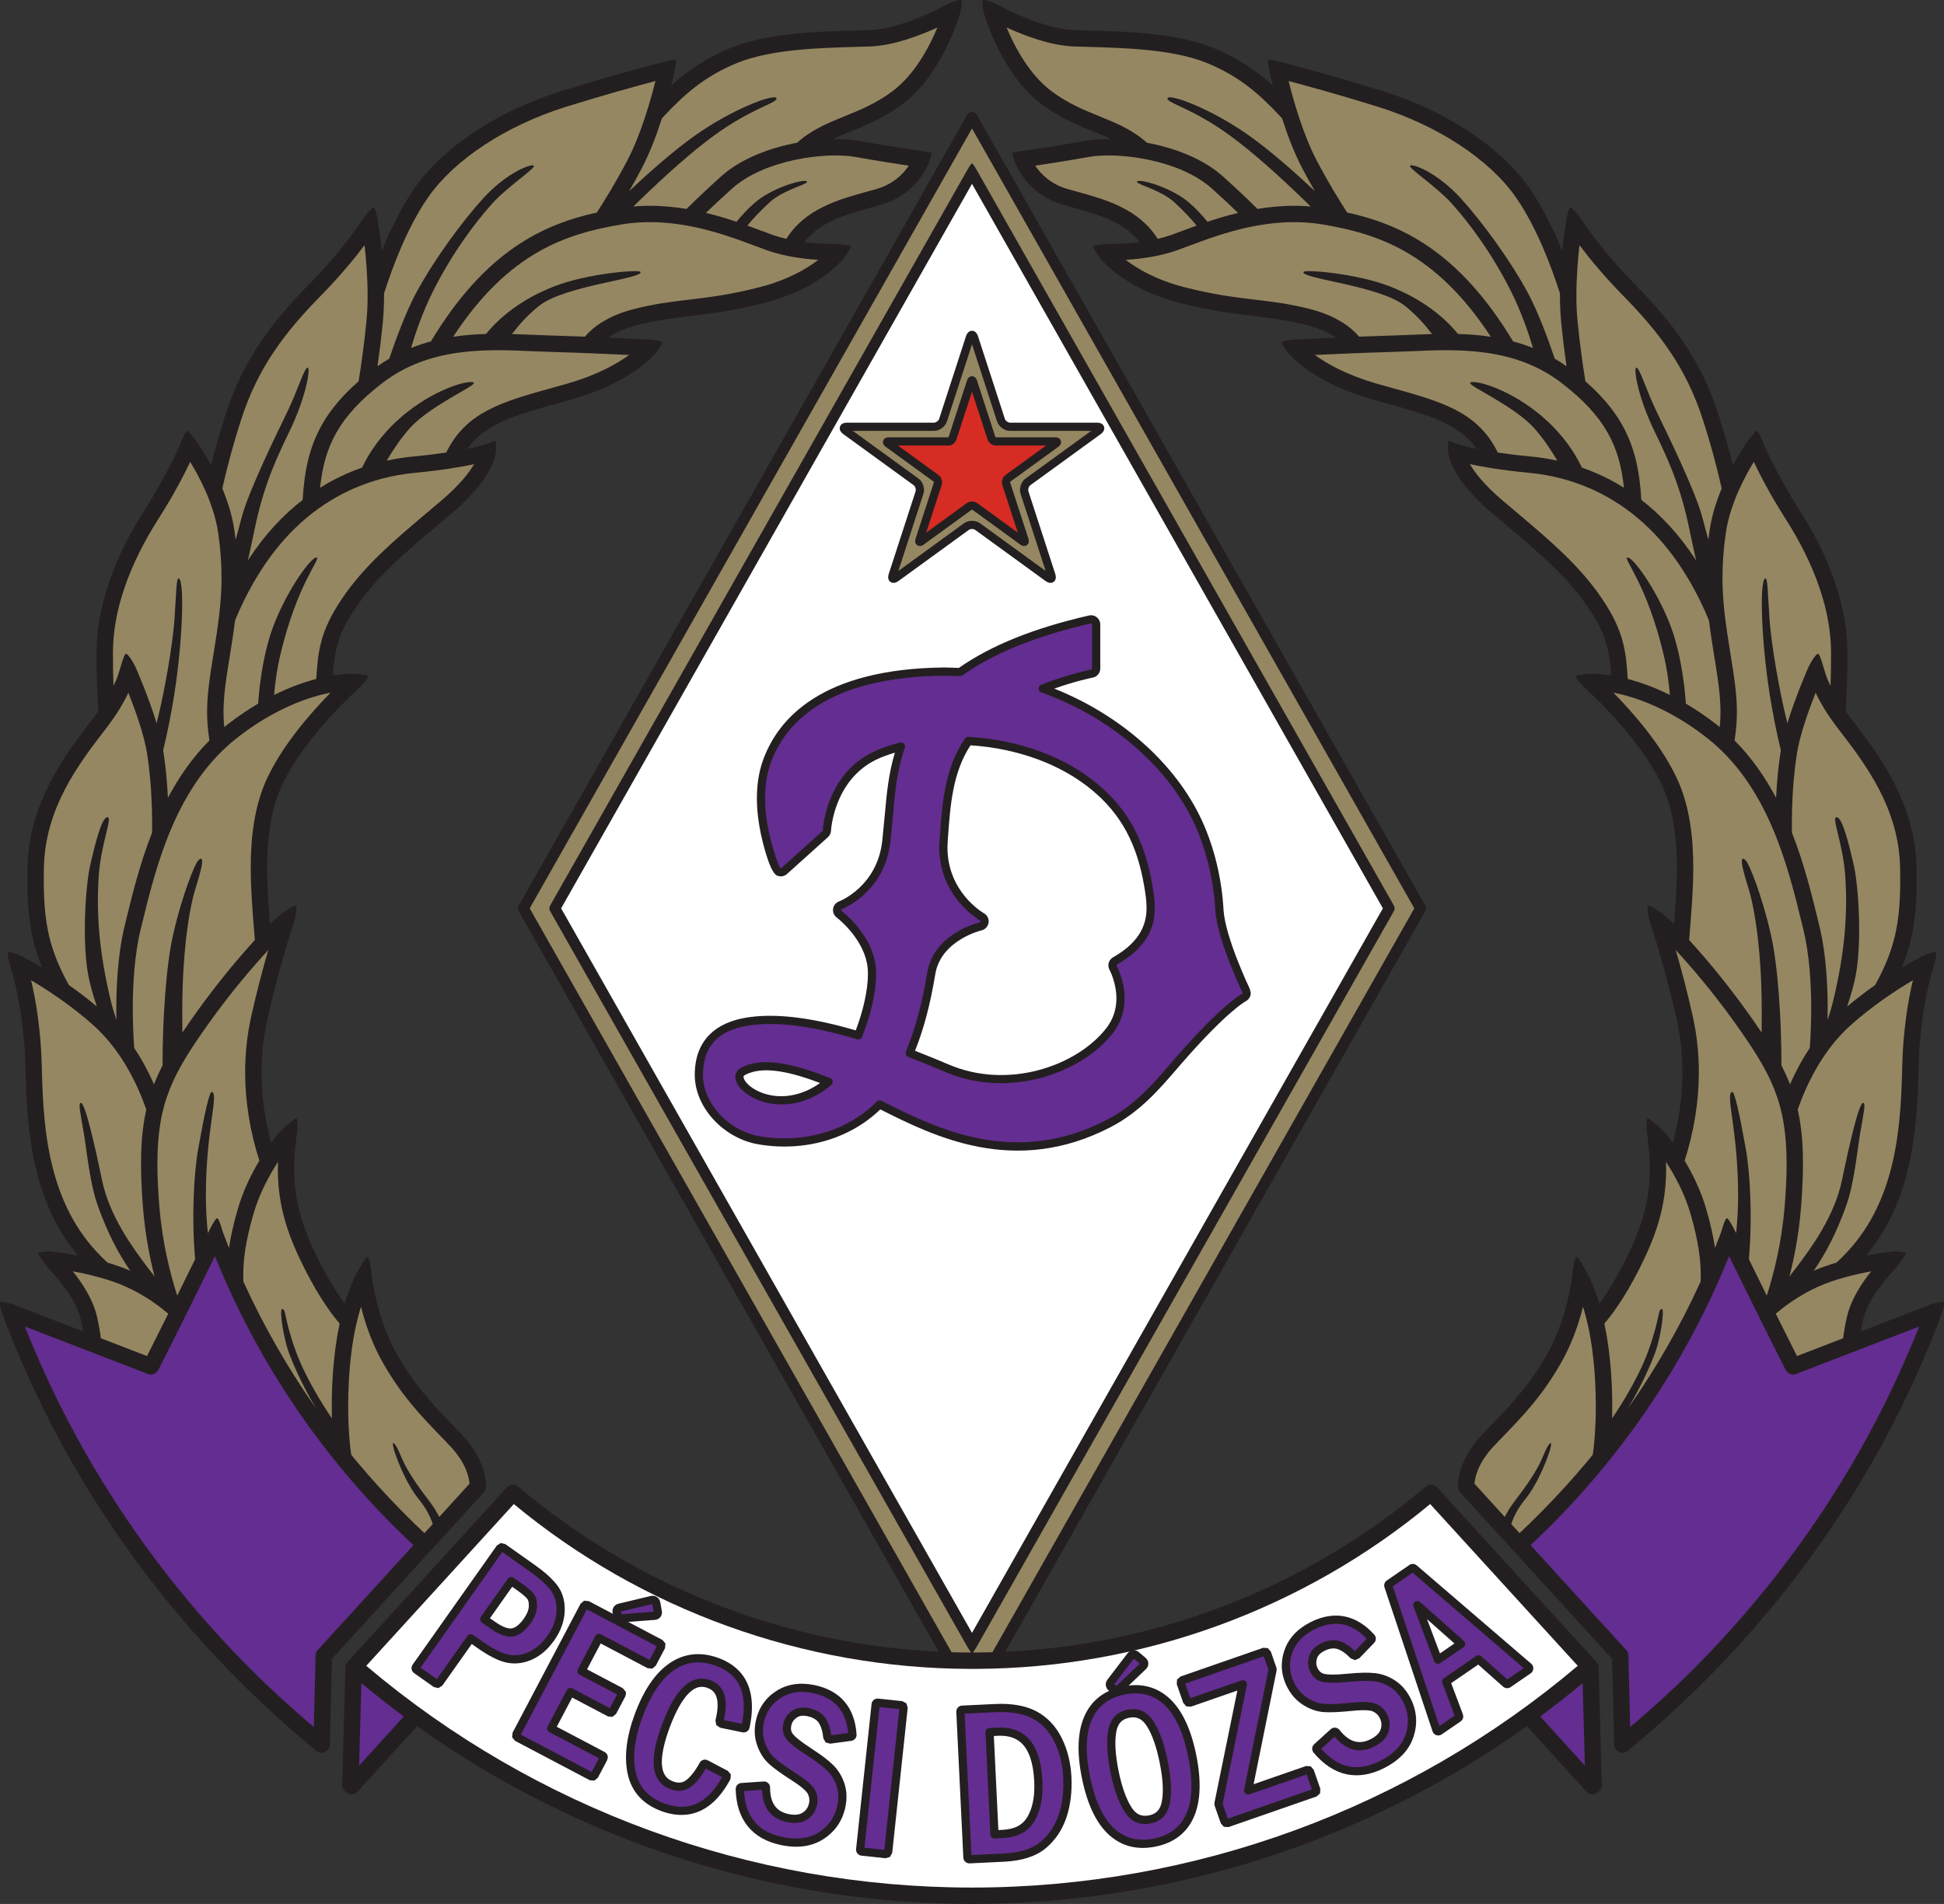 <?xml version="1.0" encoding="UTF-8"?>
<svg xmlns="http://www.w3.org/2000/svg" xmlns:xlink="http://www.w3.org/1999/xlink" width="545.52pt" height="534.38pt" viewBox="0 0 545.52 534.38" version="1.1">
<rect x="0" y="0" width="545.52" height="534.38" fill="#333333" stroke="none"/>
<defs>
<clipPath id="clip1">
  <path d="M 96 31 L 450 31 L 450 534.379 L 96 534.379 Z M 96 31 "/>
</clipPath>
<clipPath id="clip2">
  <path d="M 275 0 L 545.52 0 L 545.52 492 L 275 492 Z M 275 0 "/>
</clipPath>
</defs>
<g id="surface1">
<g clip-path="url(#clip1)" clip-rule="nonzero">
<path style=" stroke:none;fill-rule:nonzero;fill:rgb(13.699%,12.199%,12.5%);fill-opacity:1;" d="M 263.41 463.582 C 220.078 461.531 178.488 445.25 145.441 417.234 C 144.496 416.434 143.09 416.523 142.254 417.438 L 97.523 466.473 C 97.148 466.879 96.938 467.414 96.922 467.969 L 96.801 472.426 L 96.035 501 C 96.016 501.719 96.336 502.402 96.898 502.852 L 97.219 503.109 C 98.168 503.867 99.539 503.762 100.355 502.863 L 117.051 484.477 L 117.109 484.52 C 162.324 516.82 216.746 534.379 272.762 534.379 C 328.797 534.379 383.238 516.805 428.465 484.484 L 428.523 484.531 L 445.164 502.863 C 445.98 503.762 447.355 503.867 448.305 503.109 L 448.621 502.852 C 449.184 502.402 449.504 501.719 449.484 501 L 448.723 472.426 L 448.598 467.969 C 448.586 467.414 448.371 466.879 448 466.473 L 403.266 417.438 C 402.434 416.523 401.023 416.434 400.078 417.234 C 366.977 445.297 325.367 461.594 282.109 463.594 L 282.145 463.52 L 399.977 255.703 C 400.242 255.234 400.242 254.66 399.977 254.188 L 274.094 32.18 C 273.824 31.699 273.312 31.402 272.762 31.402 C 272.211 31.402 271.699 31.699 271.426 32.18 L 145.543 254.188 C 145.277 254.66 145.277 255.234 145.543 255.703 L 263.371 463.512 L 263.41 463.582 "/>
</g>
<path style=" stroke:none;fill-rule:nonzero;fill:rgb(100%,100%,100%);fill-opacity:1;" d="M 102.855 467.605 C 150.281 507.715 210.516 529.777 272.762 529.777 C 335.023 529.777 395.277 507.703 442.711 467.566 L 442.738 467.535 C 435.828 459.961 403.77 424.82 401.328 422.141 C 365.551 451.797 320.379 468.227 273.824 468.402 L 272.762 468.406 C 272.762 468.406 272.402 468.406 272.406 468.406 C 225.516 468.324 180.09 451.895 144.191 422.141 C 141.75 424.82 109.695 459.957 102.785 467.535 L 102.855 467.605 "/>
<path style=" stroke:none;fill-rule:nonzero;fill:rgb(39.2%,17.599%,56.898%);fill-opacity:1;" d="M 140.711 434.223 C 140.57 434.246 140.445 434.328 140.359 434.445 L 116.73 467.883 C 116.559 468.129 116.617 468.469 116.863 468.641 L 122.422 472.57 C 122.539 472.656 122.688 472.688 122.828 472.664 C 122.969 472.641 123.098 472.559 123.18 472.441 C 123.18 472.441 131.52 460.637 132.109 459.809 C 132.738 460.254 134.512 461.508 134.512 461.508 C 137.793 463.824 140.422 465.145 142.547 465.547 C 144.68 465.945 146.84 465.652 148.965 464.668 C 151.07 463.691 152.949 462.047 154.555 459.777 C 156.305 457.305 157.234 454.73 157.316 452.133 C 157.402 449.516 156.754 447.301 155.387 445.543 C 154.062 443.848 152.039 442.031 149.375 440.148 L 141.117 434.312 C 141 434.23 140.855 434.199 140.711 434.223 M 143.453 443.754 C 144.074 444.191 145.73 445.363 145.73 445.363 C 147.266 446.445 148.32 447.352 148.871 448.047 C 149.324 448.625 149.551 449.465 149.551 450.555 C 149.551 450.66 149.551 450.766 149.547 450.879 C 149.496 452.148 148.957 453.52 147.945 454.949 C 146.594 456.863 145.191 457.945 143.773 458.172 C 142.352 458.398 140.465 457.688 138.168 456.066 C 138.168 456.066 136.512 454.895 135.891 454.453 C 136.445 453.668 142.895 444.543 143.453 443.754 "/>
<path style=" stroke:none;fill-rule:nonzero;fill:rgb(13.699%,12.199%,12.5%);fill-opacity:1;" d="M 140.426 433.043 C 140.426 433.059 140.449 433.074 140.516 433.09 L 140.52 433.09 C 140.57 433.059 140.59 433.035 140.59 433.02 C 140.59 432.98 140.426 433.008 140.426 433.043 M 139.422 433.781 L 115.793 467.219 C 115.582 467.516 115.48 467.859 115.48 468.195 C 115.48 468.727 115.73 469.25 116.195 469.582 L 121.758 473.512 C 121.758 473.512 123.023 473.797 123.023 473.797 C 123.023 473.793 124.117 473.105 124.117 473.105 C 124.117 473.105 130.328 464.316 132.383 461.41 C 133.078 461.902 133.848 462.445 133.848 462.445 C 137.266 464.859 140.043 466.246 142.336 466.676 C 144.707 467.125 147.102 466.801 149.445 465.715 C 151.738 464.652 153.773 462.875 155.496 460.441 C 157.375 457.781 158.375 455 158.469 452.172 C 158.473 452.008 158.477 451.844 158.477 451.684 C 158.477 449 157.742 446.699 156.297 444.836 C 154.902 443.051 152.797 441.156 150.039 439.211 L 141.781 433.375 C 141.781 433.375 140.527 433.094 140.52 433.09 C 140.516 433.094 139.422 433.781 139.422 433.781 M 140.949 435.605 C 141.824 436.223 148.711 441.09 148.711 441.09 C 151.285 442.906 153.227 444.645 154.48 446.254 C 155.605 447.699 156.176 449.527 156.176 451.688 C 156.176 451.824 156.172 451.961 156.168 452.098 C 156.09 454.465 155.23 456.824 153.617 459.113 C 152.129 461.215 150.402 462.734 148.477 463.625 C 146.578 464.508 144.652 464.773 142.758 464.414 C 140.801 464.047 138.316 462.785 135.176 460.566 L 132.77 458.867 C 132.523 458.691 132.215 458.621 131.914 458.672 C 131.609 458.723 131.344 458.895 131.168 459.141 C 131.168 459.141 123.238 470.367 122.59 471.281 C 121.848 470.758 118.762 468.578 118.02 468.051 C 118.691 467.105 140.281 436.551 140.949 435.605 M 123.023 473.797 L 123.023 473.797 "/>
<path style=" stroke:none;fill-rule:nonzero;fill:rgb(13.699%,12.199%,12.5%);fill-opacity:1;" d="M 143.258 442.617 C 142.957 442.672 142.688 442.84 142.512 443.09 L 134.949 453.789 C 134.773 454.039 134.703 454.348 134.754 454.648 C 134.809 454.949 134.977 455.219 135.223 455.395 L 137.504 457.004 C 140.09 458.832 142.199 459.586 143.953 459.309 C 145.688 459.031 147.348 457.789 148.887 455.613 C 150.027 454 150.637 452.422 150.695 450.922 C 150.695 450.922 150.703 450.555 150.703 450.555 C 150.703 449.199 150.391 448.117 149.773 447.336 C 149.148 446.539 148.043 445.586 146.395 444.422 L 144.117 442.812 C 143.867 442.637 143.559 442.566 143.258 442.617 M 143.727 445.355 C 144.375 445.816 145.066 446.301 145.066 446.301 C 146.863 447.574 147.637 448.34 147.965 448.758 C 148.25 449.121 148.402 449.742 148.402 450.555 L 148.395 450.836 C 148.355 451.879 147.887 453.039 147.004 454.285 C 145.855 455.914 144.676 456.863 143.594 457.035 C 142.828 457.156 141.379 456.926 138.832 455.125 C 138.832 455.125 138.121 454.621 137.492 454.18 C 138.492 452.766 142.73 446.77 143.727 445.355 "/>
<path style=" stroke:none;fill-rule:nonzero;fill:rgb(39.2%,17.599%,56.898%);fill-opacity:1;" d="M 164.266 450.363 C 164.129 450.406 164.012 450.5 163.945 450.629 L 144.852 486.852 C 144.785 486.977 144.77 487.129 144.812 487.266 C 144.855 487.402 144.953 487.52 145.078 487.586 L 166.031 498.629 C 166.297 498.77 166.625 498.668 166.766 498.402 L 169.359 493.48 C 169.402 493.402 169.422 493.316 169.422 493.23 C 169.422 493.035 169.316 492.844 169.129 492.746 C 169.129 492.746 155.582 485.605 154.684 485.129 C 155.125 484.289 159.637 475.738 160.078 474.895 C 160.961 475.363 171.133 480.723 171.133 480.723 C 171.398 480.863 171.727 480.762 171.867 480.496 L 174.461 475.578 C 174.504 475.5 174.523 475.41 174.523 475.324 C 174.523 475.27 174.516 475.215 174.5 475.164 C 174.457 475.023 174.363 474.91 174.234 474.844 C 174.234 474.844 164.062 469.48 163.18 469.016 C 163.617 468.184 167.645 460.543 168.082 459.711 C 168.98 460.188 182.277 467.195 182.277 467.195 C 182.543 467.336 182.871 467.234 183.012 466.969 L 185.605 462.047 C 185.746 461.781 185.645 461.453 185.379 461.312 L 164.68 450.402 C 164.551 450.336 164.402 450.32 164.266 450.363 "/>
<path style=" stroke:none;fill-rule:nonzero;fill:rgb(13.699%,12.199%,12.5%);fill-opacity:1;" d="M 162.926 450.094 L 143.832 486.312 C 143.832 486.312 143.715 487.605 143.715 487.605 L 144.539 488.602 L 165.492 499.648 C 165.496 499.648 166.785 499.766 166.785 499.766 L 167.781 498.938 L 170.375 494.02 C 170.375 494.02 170.57 493.23 170.57 493.23 C 170.57 492.598 170.227 492.023 169.668 491.73 C 169.668 491.73 159.496 486.367 156.238 484.648 C 156.277 484.57 159.715 478.051 160.559 476.449 C 162.238 477.336 170.598 481.742 170.598 481.742 C 170.598 481.742 171.887 481.863 171.887 481.863 L 172.887 481.031 L 175.48 476.113 C 175.48 476.113 175.676 475.324 175.676 475.324 L 175.598 474.82 C 175.598 474.82 174.773 473.824 174.773 473.824 C 174.77 473.824 167.469 469.977 164.734 468.531 C 165.387 467.289 167.91 462.508 168.562 461.266 C 170.316 462.191 181.738 468.211 181.738 468.211 C 181.742 468.211 183.031 468.332 183.031 468.332 L 184.027 467.504 L 186.621 462.582 C 186.621 462.586 186.742 461.293 186.742 461.293 L 185.914 460.297 L 165.215 449.383 C 165.215 449.383 163.926 449.266 163.926 449.266 L 162.926 450.094 M 164.68 451.703 C 165.672 452.227 183.312 461.523 184.305 462.047 C 183.906 462.797 182.672 465.145 182.277 465.895 C 179.719 464.547 168.617 458.695 168.617 458.695 C 168.348 458.551 168.035 458.523 167.742 458.613 C 167.449 458.703 167.207 458.906 167.066 459.176 L 162.16 468.477 C 162.07 468.648 162.027 468.832 162.027 469.012 C 162.027 469.426 162.25 469.824 162.641 470.031 C 162.641 470.031 172.188 475.066 173.16 475.578 C 172.766 476.328 171.527 478.676 171.133 479.422 C 168.934 478.262 160.613 473.879 160.613 473.879 C 160.344 473.734 160.031 473.707 159.738 473.797 C 159.445 473.887 159.203 474.09 159.059 474.359 L 153.664 484.594 C 153.574 484.766 153.531 484.949 153.531 485.129 C 153.531 485.543 153.754 485.941 154.145 486.148 C 154.145 486.148 167.062 492.957 168.059 493.484 C 167.664 494.23 166.422 496.582 166.031 497.328 C 165.035 496.805 147.145 487.375 146.152 486.852 C 146.695 485.824 164.141 452.73 164.68 451.703 "/>
<path style=" stroke:none;fill-rule:nonzero;fill:rgb(39.2%,17.599%,56.898%);fill-opacity:1;" d="M 173.059 452.523 C 172.887 451.949 173.219 451.367 173.801 451.23 L 182.879 449.059 C 183.461 448.922 184.027 449.289 184.137 449.875 L 184.602 452.344 C 184.711 452.934 184.312 453.449 183.715 453.496 L 174.672 454.191 C 174.074 454.238 173.445 453.809 173.273 453.234 L 173.059 452.523 "/>
<path style=" stroke:none;fill-rule:nonzero;fill:rgb(13.699%,12.199%,12.5%);fill-opacity:1;" d="M 182.613 447.941 L 173.535 450.109 C 172.949 450.25 172.445 450.625 172.148 451.141 C 171.855 451.656 171.781 452.281 171.957 452.855 L 172.172 453.566 C 172.504 454.668 173.617 455.43 174.758 455.34 L 183.805 454.645 C 184.414 454.598 184.973 454.297 185.336 453.824 C 185.699 453.348 185.844 452.734 185.73 452.133 L 185.27 449.664 C 185.156 449.066 184.816 448.559 184.312 448.23 C 183.809 447.902 183.203 447.801 182.613 447.941 M 174.16 452.191 L 174.16 452.191 M 183.027 450.207 C 183.066 450.406 183.375 452.055 183.434 452.363 C 183.062 452.395 174.582 453.047 174.582 453.047 C 174.52 453.047 174.395 452.961 174.375 452.902 C 174.375 452.902 174.25 452.488 174.199 452.32 C 174.445 452.258 182.801 450.262 183.027 450.207 "/>
<path style=" stroke:none;fill-rule:nonzero;fill:rgb(39.2%,17.599%,56.898%);fill-opacity:1;" d="M 188.387 467.871 C 184.633 470.5 181.516 475.164 179.125 481.727 C 176.906 487.816 176.285 493.188 177.277 497.691 C 178.289 502.289 181.254 505.512 186.078 507.27 C 193.508 509.977 199.523 507.129 203.957 498.801 C 204.027 498.672 204.039 498.523 203.996 498.387 C 203.953 498.246 203.859 498.133 203.73 498.066 L 198.082 495.082 C 197.82 494.945 197.496 495.043 197.352 495.305 C 196 497.777 194.598 499.559 193.18 500.598 C 191.84 501.578 190.312 501.738 188.52 501.082 C 186.977 500.523 185.918 499.582 185.277 498.203 C 183.992 495.449 184.465 490.973 186.68 484.898 C 189.113 478.219 191.816 474.148 194.719 472.797 C 196.07 472.168 197.449 472.121 198.93 472.66 C 202.34 473.906 203.309 477.328 201.891 483.125 C 201.855 483.266 201.879 483.418 201.957 483.543 C 202.035 483.668 202.164 483.758 202.309 483.785 L 208.57 485.082 C 208.863 485.141 209.148 484.953 209.211 484.664 C 211.23 475.223 208.547 469.086 201.238 466.426 C 196.527 464.711 192.203 465.195 188.387 467.871 "/>
<path style=" stroke:none;fill-rule:nonzero;fill:rgb(13.699%,12.199%,12.5%);fill-opacity:1;" d="M 187.727 466.926 C 183.777 469.695 180.52 474.543 178.043 481.332 C 175.746 487.633 175.113 493.219 176.156 497.941 C 177.258 502.945 180.465 506.449 185.688 508.352 C 191.223 510.371 199.066 510.445 204.973 499.34 L 205.098 498.047 C 205.098 498.047 204.27 497.047 204.27 497.047 L 198.621 494.066 C 197.805 493.637 196.785 493.945 196.344 494.75 C 195.07 497.078 193.777 498.73 192.5 499.668 C 191.477 500.414 190.34 500.523 188.914 500 C 187.656 499.543 186.832 498.82 186.32 497.719 C 185.188 495.285 185.684 490.988 187.762 485.293 C 190.656 477.344 193.406 474.676 195.203 473.84 C 196.281 473.34 197.34 473.309 198.535 473.742 C 200.297 474.383 202.441 476.027 200.773 482.852 C 200.77 482.852 200.988 484.164 200.988 484.164 C 200.988 484.16 202.074 484.914 202.074 484.914 L 208.34 486.207 C 209.246 486.395 210.145 485.809 210.34 484.902 C 213.027 472.336 207.086 467.332 201.633 465.344 C 196.547 463.492 191.867 464.023 187.727 466.926 M 200.844 467.508 C 206.117 469.426 208.723 473.199 208.723 478.977 C 208.723 480.457 208.527 482.086 208.188 483.828 C 207.289 483.641 203.984 482.957 203.129 482.781 C 203.465 481.254 203.66 479.848 203.66 478.613 C 203.66 474.992 202.211 472.633 199.324 471.582 C 197.566 470.941 195.855 471 194.23 471.754 C 191 473.258 188.176 477.43 185.598 484.504 C 183.277 490.875 182.816 495.648 184.234 498.691 C 185 500.332 186.309 501.504 188.125 502.164 C 190.277 502.949 192.207 502.734 193.859 501.523 C 195.305 500.469 196.711 498.715 198.055 496.371 C 198.809 496.766 201.816 498.355 202.637 498.785 C 198.5 506.207 193.211 508.645 186.473 506.191 C 182.039 504.574 179.324 501.633 178.402 497.445 C 177.457 493.156 178.062 488.004 180.207 482.121 C 182.516 475.781 185.492 471.305 189.047 468.812 C 192.539 466.367 196.508 465.926 200.844 467.508 "/>
<path style=" stroke:none;fill-rule:nonzero;fill:rgb(39.2%,17.599%,56.898%);fill-opacity:1;" d="M 218.469 475.57 C 215.684 477.355 213.914 479.945 213.215 483.27 C 212.758 485.453 212.871 487.547 213.559 489.488 C 214.238 491.422 215.246 493.008 216.555 494.203 C 217.82 495.367 219.969 496.914 222.941 498.809 C 225.637 500.539 227.258 501.965 227.762 503.051 C 228.258 504.121 228.395 505.211 228.172 506.285 C 227.855 507.789 227.105 508.91 225.879 509.711 C 224.668 510.508 223.051 510.695 221.07 510.281 C 216.949 509.414 214.949 506.605 214.949 501.691 C 214.949 501.543 214.887 501.398 214.777 501.297 C 214.664 501.191 214.52 501.141 214.367 501.148 L 208.105 501.574 C 207.816 501.594 207.594 501.84 207.598 502.133 C 207.793 510.207 211.754 515.113 219.371 516.715 C 223.77 517.641 227.512 517.125 230.492 515.18 C 233.473 513.238 235.355 510.477 236.094 506.977 C 236.547 504.82 236.473 502.785 235.867 500.93 C 235.266 499.09 234.293 497.496 232.973 496.191 C 231.684 494.918 229.754 493.457 227.242 491.836 C 224.379 489.992 222.504 488.527 221.664 487.484 C 220.887 486.512 220.641 485.398 220.918 484.078 C 221.172 482.871 221.812 481.918 222.875 481.164 C 223.926 480.418 225.215 480.223 226.824 480.559 C 228.559 480.922 229.84 481.676 230.633 482.789 C 231.453 483.945 231.973 485.617 232.188 487.766 C 232.203 487.914 232.277 488.047 232.391 488.137 C 232.508 488.23 232.656 488.27 232.801 488.25 L 238.75 487.453 C 239.035 487.414 239.238 487.164 239.219 486.879 C 238.766 479.812 235.121 475.508 228.387 474.094 C 224.59 473.293 221.254 473.793 218.469 475.57 "/>
<path style=" stroke:none;fill-rule:nonzero;fill:rgb(13.699%,12.199%,12.5%);fill-opacity:1;" d="M 217.848 474.602 C 214.793 476.559 212.855 479.395 212.09 483.031 C 211.586 485.426 211.715 487.73 212.473 489.871 C 213.215 491.984 214.328 493.727 215.777 495.055 C 217.09 496.258 219.293 497.848 222.32 499.781 C 225.609 501.891 226.488 503.039 226.719 503.535 C 227.109 504.375 227.219 505.223 227.043 506.051 C 226.789 507.254 226.219 508.113 225.246 508.75 C 224.301 509.367 222.977 509.504 221.309 509.156 C 217.754 508.406 216.098 506.035 216.098 501.691 C 216.098 501.223 215.902 500.773 215.562 500.453 C 215.219 500.133 214.754 499.969 214.289 500.004 L 208.027 500.426 C 207.121 500.488 206.426 501.25 206.449 502.156 C 206.652 510.719 211.039 516.141 219.137 517.844 C 223.844 518.832 227.875 518.262 231.121 516.145 C 234.367 514.027 236.418 511.023 237.219 507.215 C 237.715 504.855 237.629 502.621 236.961 500.574 C 236.305 498.559 235.234 496.805 233.781 495.371 C 232.438 494.047 230.449 492.531 227.867 490.867 C 224.43 488.656 223.086 487.414 222.562 486.762 C 221.996 486.059 221.836 485.301 222.043 484.316 C 222.238 483.395 222.715 482.688 223.539 482.102 C 224.324 481.547 225.293 481.414 226.586 481.684 C 228.031 481.988 229.078 482.586 229.695 483.457 C 230.395 484.445 230.848 485.934 231.043 487.879 L 231.68 489.043 L 232.953 489.391 L 238.902 488.594 C 239.781 488.473 240.426 487.688 240.367 486.805 C 239.883 479.266 235.824 474.48 228.621 472.965 C 224.52 472.105 220.895 472.656 217.848 474.602 M 228.148 475.219 C 234.215 476.496 237.43 480.168 238.004 486.391 C 237.148 486.508 234.102 486.914 233.242 487.031 C 232.973 484.984 232.422 483.32 231.574 482.125 C 230.605 480.766 229.09 479.859 227.059 479.434 C 225.148 479.031 223.516 479.297 222.211 480.227 C 220.914 481.141 220.105 482.359 219.793 483.844 C 219.445 485.496 219.773 486.965 220.77 488.203 C 221.695 489.359 223.609 490.863 226.621 492.801 C 229.066 494.379 230.934 495.797 232.164 497.008 C 233.352 498.184 234.23 499.621 234.773 501.289 C 235.312 502.945 235.379 504.781 234.965 506.742 C 234.297 509.93 232.578 512.445 229.863 514.219 C 227.148 515.988 223.699 516.449 219.609 515.59 C 212.676 514.133 209.148 509.891 208.797 502.684 C 209.691 502.621 212.945 502.402 213.836 502.34 C 214.023 507.402 216.359 510.465 220.836 511.406 C 223.125 511.887 225.035 511.641 226.508 510.676 C 227.98 509.711 228.922 508.312 229.297 506.523 C 229.383 506.105 229.426 505.688 229.426 505.27 C 229.426 504.363 229.219 503.457 228.805 502.566 C 228.199 501.262 226.484 499.719 223.562 497.844 C 220.641 495.98 218.547 494.469 217.328 493.355 C 216.164 492.289 215.262 490.859 214.645 489.105 C 214.277 488.066 214.09 486.977 214.09 485.844 C 214.09 485.082 214.176 484.301 214.344 483.504 C 214.977 480.496 216.574 478.152 219.09 476.539 C 221.609 474.93 224.656 474.484 228.148 475.219 "/>
<path style=" stroke:none;fill-rule:nonzero;fill:rgb(39.2%,17.599%,56.898%);fill-opacity:1;" d="M 245.723 478.367 L 241.379 519.082 C 241.344 519.379 241.562 519.648 241.859 519.68 L 248.629 520.402 C 248.773 520.418 248.914 520.375 249.027 520.285 C 249.141 520.195 249.211 520.062 249.227 519.918 L 253.574 479.203 C 253.59 479.062 253.547 478.918 253.453 478.805 C 253.367 478.691 253.234 478.621 253.09 478.605 L 246.32 477.883 C 246.023 477.852 245.754 478.066 245.723 478.367 "/>
<path style=" stroke:none;fill-rule:nonzero;fill:rgb(13.699%,12.199%,12.5%);fill-opacity:1;" d="M 244.578 478.246 L 240.234 518.957 C 240.227 519.02 240.223 519.078 240.223 519.141 C 240.223 519.992 240.867 520.73 241.738 520.824 L 248.508 521.547 C 248.512 521.547 249.75 521.18 249.75 521.18 C 249.754 521.18 250.371 520.043 250.371 520.043 L 254.719 479.328 L 254.352 478.082 C 254.348 478.082 253.215 477.461 253.215 477.461 L 246.441 476.738 C 245.512 476.641 244.676 477.316 244.578 478.246 M 246.801 479.094 C 247.703 479.188 251.461 479.59 252.363 479.684 C 252.242 480.84 248.27 518.039 248.148 519.191 C 247.246 519.098 243.488 518.695 242.586 518.598 C 242.711 517.445 246.68 480.246 246.801 479.094 M 244.578 478.246 L 244.578 478.246 "/>
<path style=" stroke:none;fill-rule:nonzero;fill:rgb(39.2%,17.599%,56.898%);fill-opacity:1;" d="M 279.215 479.41 L 270.023 479.855 C 269.723 479.867 269.492 480.125 269.504 480.422 L 271.48 521.32 C 271.496 521.621 271.75 521.852 272.051 521.836 L 281.75 521.367 C 286.523 521.137 290.215 519.953 292.73 517.844 C 295.23 515.75 297.055 513.031 298.16 509.766 C 299.254 506.527 299.707 502.84 299.512 498.793 C 299.328 494.941 298.449 491.414 296.906 488.312 C 295.34 485.172 293.113 482.82 290.285 481.324 C 287.465 479.836 283.742 479.191 279.215 479.41 M 279.965 486.031 C 283.027 485.883 285.5 486.641 287.309 488.281 C 289.742 490.488 291.109 494.391 291.371 499.879 C 291.398 500.391 291.41 500.891 291.41 501.379 C 291.41 505.086 290.703 508.156 289.297 510.527 C 287.73 513.176 285.133 514.551 281.352 514.73 C 281.352 514.73 279.781 514.809 279.07 514.84 C 279.023 513.812 277.734 487.168 277.688 486.141 C 278.395 486.105 279.965 486.031 279.965 486.031 "/>
<path style=" stroke:none;fill-rule:nonzero;fill:rgb(13.699%,12.199%,12.5%);fill-opacity:1;" d="M 279.16 478.262 L 269.965 478.703 C 269.031 478.75 268.312 479.547 268.355 480.477 L 270.328 521.375 C 270.375 522.309 271.172 523.031 272.102 522.988 L 281.809 522.52 C 286.836 522.273 290.758 521 293.469 518.727 C 296.133 516.492 298.078 513.602 299.25 510.133 C 300.391 506.762 300.863 502.926 300.664 498.738 C 300.469 494.727 299.551 491.047 297.934 487.801 C 296.262 484.438 293.867 481.918 290.82 480.305 C 287.816 478.719 283.895 478.031 279.16 478.262 M 279.27 480.559 C 283.59 480.352 287.113 480.949 289.746 482.34 C 292.359 483.723 294.422 485.906 295.875 488.824 C 297.348 491.785 298.184 495.156 298.363 498.852 C 298.391 499.438 298.406 500.02 298.406 500.59 C 298.406 503.809 297.957 506.766 297.07 509.395 C 296.035 512.461 294.324 515.004 291.992 516.961 C 289.672 518.906 286.211 520 281.695 520.219 C 281.695 520.219 273.664 520.605 272.598 520.66 C 272.543 519.5 270.738 482.133 270.684 480.973 C 271.738 480.922 279.27 480.559 279.27 480.559 "/>
<path style=" stroke:none;fill-rule:nonzero;fill:rgb(13.699%,12.199%,12.5%);fill-opacity:1;" d="M 279.91 484.883 L 277.629 484.992 C 277.016 485.02 276.535 485.531 276.535 486.141 C 276.535 486.156 276.535 486.176 276.535 486.195 L 277.922 514.898 C 277.953 515.531 278.492 516.02 279.129 515.992 L 281.406 515.879 C 285.605 515.68 288.512 514.121 290.289 511.113 C 291.797 508.566 292.559 505.289 292.559 501.379 L 292.523 499.824 C 292.242 494.02 290.746 489.852 288.082 487.43 C 286.039 485.574 283.289 484.719 279.91 484.883 M 280.02 487.18 C 282.77 487.047 284.961 487.703 286.535 489.133 C 288.734 491.129 289.973 494.762 290.223 499.934 L 290.258 501.379 C 290.258 504.871 289.602 507.754 288.309 509.941 C 286.938 512.262 284.707 513.418 281.297 513.582 C 281.297 513.582 280.73 513.609 280.164 513.637 C 280.066 511.609 278.988 489.266 278.891 487.234 C 279.453 487.207 280.02 487.18 280.02 487.18 M 279.91 484.883 L 279.91 484.883 "/>
<path style=" stroke:none;fill-rule:nonzero;fill:rgb(39.2%,17.599%,56.898%);fill-opacity:1;" d="M 311.906 473.621 C 311.41 473.285 311.301 472.625 311.664 472.148 L 317.324 464.727 C 317.684 464.25 318.355 464.18 318.812 464.562 L 320.73 466.184 C 321.188 466.57 321.211 467.223 320.777 467.633 L 314.211 473.895 C 313.777 474.309 313.02 474.371 312.523 474.035 L 311.906 473.621 "/>
<path style=" stroke:none;fill-rule:nonzero;fill:rgb(13.699%,12.199%,12.5%);fill-opacity:1;" d="M 317.906 463.18 C 317.309 463.242 316.777 463.547 316.406 464.031 L 310.746 471.449 C 310.383 471.93 310.23 472.539 310.328 473.125 C 310.422 473.711 310.762 474.238 311.262 474.574 C 311.262 474.574 311.879 474.992 311.879 474.992 C 312.828 475.633 314.172 475.52 315.004 474.727 L 321.57 468.465 C 322.012 468.047 322.258 467.461 322.238 466.863 C 322.219 466.266 321.941 465.699 321.473 465.301 L 319.555 463.684 C 319.09 463.293 318.504 463.113 317.906 463.18 M 318.164 465.523 C 318.316 465.652 319.602 466.734 319.84 466.938 C 319.57 467.195 313.414 473.062 313.414 473.062 C 313.371 473.102 313.219 473.113 313.164 473.082 C 313.164 473.082 312.805 472.84 312.656 472.742 C 312.812 472.539 318.023 465.707 318.164 465.523 "/>
<path style=" stroke:none;fill-rule:nonzero;fill:rgb(39.2%,17.599%,56.898%);fill-opacity:1;" d="M 315.371 474.457 C 310.52 475.438 307.137 478.051 305.32 482.223 C 303.531 486.328 303.336 491.91 304.73 498.816 C 306.141 505.785 308.504 510.871 311.766 513.934 C 315.074 517.047 319.203 518.133 324.035 517.152 C 328.852 516.18 332.203 513.578 334.004 509.418 C 335.773 505.328 335.961 499.73 334.555 492.785 C 333.152 485.84 330.797 480.766 327.559 477.695 C 324.266 474.578 320.164 473.488 315.371 474.457 M 316.551 507.887 C 314.961 505.387 313.68 501.797 312.754 497.211 C 311.812 492.551 311.598 488.727 312.121 485.84 C 312.621 483.086 314.098 481.5 316.633 480.984 C 319.168 480.473 321.148 481.359 322.688 483.691 C 324.297 486.137 325.594 489.746 326.539 494.422 C 327.5 499.18 327.707 503.031 327.156 505.871 C 326.629 508.578 325.18 510.141 322.719 510.637 C 320.086 511.168 318.07 510.27 316.551 507.887 "/>
<path style=" stroke:none;fill-rule:nonzero;fill:rgb(13.699%,12.199%,12.5%);fill-opacity:1;" d="M 315.145 473.328 C 309.902 474.391 306.242 477.227 304.266 481.766 C 302.379 486.09 302.156 491.906 303.602 499.047 C 305.059 506.25 307.539 511.543 310.977 514.773 C 314.574 518.156 319.047 519.336 324.266 518.281 C 329.469 517.23 333.102 514.402 335.059 509.875 C 336.926 505.566 337.137 499.738 335.684 492.559 C 334.23 485.375 331.762 480.094 328.348 476.859 C 324.77 473.469 320.324 472.281 315.145 473.328 M 312.551 513.098 C 309.469 510.199 307.219 505.32 305.859 498.59 C 304.508 491.918 304.684 486.57 306.375 482.684 C 308.035 478.875 311.137 476.488 315.602 475.586 C 320.004 474.695 323.758 475.684 326.766 478.531 C 329.828 481.434 332.07 486.305 333.43 493.016 C 334.785 499.727 334.625 505.09 332.949 508.961 C 331.305 512.754 328.23 515.133 323.809 516.027 C 319.363 516.926 315.578 515.941 312.551 513.098 "/>
<path style=" stroke:none;fill-rule:nonzero;fill:rgb(13.699%,12.199%,12.5%);fill-opacity:1;" d="M 316.406 479.859 C 313.395 480.465 311.574 482.41 310.992 485.633 C 310.793 486.727 310.695 487.941 310.695 489.273 C 310.695 491.637 311.004 494.367 311.625 497.438 C 312.582 502.164 313.91 505.887 315.582 508.508 C 317.359 511.297 319.84 512.395 322.945 511.766 C 325.875 511.172 327.672 509.262 328.285 506.09 C 328.867 503.102 328.656 499.102 327.664 494.195 C 326.691 489.375 325.34 485.625 323.645 483.059 C 321.848 480.328 319.41 479.25 316.406 479.859 M 317.523 507.27 C 316.004 504.891 314.781 501.43 313.883 496.984 C 312.969 492.465 312.758 488.785 313.254 486.043 C 313.672 483.746 314.781 482.535 316.859 482.113 C 318.938 481.695 320.441 482.375 321.727 484.324 C 323.254 486.645 324.496 490.121 325.41 494.652 C 326.344 499.258 326.551 502.961 326.027 505.652 C 325.59 507.914 324.496 509.102 322.492 509.508 C 320.32 509.949 318.789 509.258 317.523 507.27 M 315.582 508.508 L 315.582 508.504 L 315.582 508.508 "/>
<path style=" stroke:none;fill-rule:nonzero;fill:rgb(39.2%,17.599%,56.898%);fill-opacity:1;" d="M 354.828 463.574 L 331.641 471.637 C 331.359 471.734 331.211 472.043 331.309 472.324 L 333.133 477.578 C 333.18 477.715 333.281 477.828 333.41 477.891 C 333.539 477.953 333.688 477.965 333.824 477.914 C 333.824 477.914 347.156 473.281 348.758 472.723 C 348.398 474.496 341.934 506.172 341.934 506.172 C 341.926 506.207 341.922 506.242 341.922 506.277 C 341.922 506.34 341.934 506.398 341.953 506.457 L 343.664 511.379 C 343.711 511.516 343.809 511.629 343.941 511.691 C 344.07 511.754 344.219 511.762 344.355 511.715 L 369.082 503.121 C 369.367 503.023 369.516 502.711 369.418 502.43 L 367.559 497.086 C 367.512 496.949 367.414 496.836 367.281 496.773 C 367.152 496.711 367.004 496.703 366.867 496.75 C 366.867 496.75 351.875 501.961 350.254 502.523 C 350.613 500.754 357.102 468.684 357.102 468.684 C 357.109 468.648 357.109 468.613 357.109 468.574 C 357.109 468.516 357.102 468.453 357.082 468.398 L 355.523 463.91 C 355.473 463.773 355.375 463.664 355.246 463.602 C 355.117 463.535 354.965 463.527 354.828 463.574 "/>
<path style=" stroke:none;fill-rule:nonzero;fill:rgb(13.699%,12.199%,12.5%);fill-opacity:1;" d="M 354.402 462.48 C 354.402 462.484 354.414 462.488 354.445 462.488 L 354.453 462.488 C 354.48 462.48 354.492 462.473 354.492 462.469 C 354.492 462.457 354.402 462.473 354.402 462.48 M 331.266 470.547 C 331.266 470.551 330.297 471.41 330.297 471.41 L 330.219 472.703 L 332.047 477.957 C 332.047 477.957 332.906 478.926 332.906 478.926 C 332.906 478.926 334.207 479 334.207 479 C 334.207 479 343.215 475.871 347.227 474.477 C 346.512 477.98 340.805 505.941 340.805 505.941 C 340.805 505.934 340.773 506.277 340.773 506.277 L 340.863 506.832 L 342.578 511.758 C 342.578 511.758 343.438 512.727 343.438 512.727 C 343.438 512.727 344.738 512.801 344.738 512.801 L 369.461 504.207 C 369.461 504.207 370.43 503.348 370.43 503.348 L 370.504 502.051 L 368.648 496.707 L 367.785 495.738 C 367.785 495.738 366.484 495.664 366.484 495.664 C 366.484 495.664 356.129 499.266 351.781 500.773 C 352.492 497.27 358.227 468.91 358.227 468.91 C 358.23 468.906 358.262 468.574 358.262 468.574 L 358.168 468.023 L 356.609 463.531 C 356.609 463.531 355.746 462.562 355.746 462.562 C 355.746 462.562 354.445 462.488 354.445 462.488 C 354.438 462.492 331.266 470.547 331.266 470.547 M 354.633 464.863 C 354.926 465.699 355.852 468.363 355.938 468.617 C 355.457 471 349.125 502.297 349.125 502.297 C 349.109 502.371 349.102 502.449 349.102 502.523 C 349.102 502.852 349.242 503.172 349.496 503.391 C 349.809 503.664 350.242 503.746 350.633 503.613 C 350.633 503.613 365.605 498.406 366.672 498.035 C 366.953 498.844 367.852 501.43 368.129 502.234 C 367.059 502.605 345.617 510.059 344.551 510.43 C 344.25 509.562 343.184 506.496 343.094 506.238 C 343.59 503.809 349.887 472.953 349.887 472.953 C 349.902 472.879 349.91 472.801 349.91 472.723 C 349.91 472.395 349.77 472.078 349.516 471.859 C 349.207 471.586 348.773 471.5 348.383 471.637 C 348.383 471.637 335.082 476.262 334.02 476.629 C 333.742 475.828 332.871 473.32 332.594 472.523 C 333.66 472.152 353.57 465.23 354.633 464.863 "/>
<path style=" stroke:none;fill-rule:nonzero;fill:rgb(39.2%,17.599%,56.898%);fill-opacity:1;" d="M 368.359 456.273 C 364.891 458.008 362.586 460.473 361.512 463.594 C 360.434 466.723 360.66 469.852 362.176 472.891 C 363.176 474.887 364.566 476.457 366.309 477.551 C 368.043 478.645 369.82 479.258 371.586 479.387 C 373.301 479.508 375.949 479.387 379.453 479.023 C 382.641 478.707 384.797 478.816 385.867 479.352 C 386.918 479.879 387.703 480.648 388.195 481.633 C 388.883 483.004 388.988 484.352 388.527 485.742 C 388.074 487.113 386.926 488.27 385.113 489.172 C 381.348 491.055 378.031 490.098 374.984 486.25 C 374.891 486.133 374.75 486.059 374.602 486.047 C 374.449 486.031 374.301 486.082 374.191 486.184 L 369.547 490.41 C 369.332 490.605 369.309 490.938 369.496 491.16 C 374.664 497.367 380.816 498.75 387.785 495.273 C 391.805 493.266 394.414 490.535 395.543 487.16 C 396.668 483.781 396.43 480.449 394.832 477.25 C 393.848 475.277 392.523 473.73 390.898 472.656 C 389.285 471.586 387.531 470.941 385.684 470.738 C 383.883 470.543 381.465 470.594 378.492 470.887 C 375.102 471.223 372.723 471.238 371.414 470.941 C 370.199 470.664 369.316 469.945 368.715 468.738 C 368.164 467.637 368.074 466.492 368.438 465.238 C 368.797 464.004 369.684 463.047 371.152 462.312 C 372.742 461.52 374.211 461.312 375.527 461.691 C 376.883 462.09 378.336 463.074 379.836 464.625 C 379.938 464.73 380.078 464.789 380.227 464.789 C 380.375 464.789 380.516 464.73 380.617 464.625 L 384.781 460.301 C 384.98 460.098 384.988 459.77 384.797 459.559 C 380.047 454.305 374.52 453.199 368.359 456.273 "/>
<path style=" stroke:none;fill-rule:nonzero;fill:rgb(13.699%,12.199%,12.5%);fill-opacity:1;" d="M 367.844 455.246 C 364.098 457.117 361.598 459.801 360.422 463.219 C 359.934 464.645 359.688 466.066 359.688 467.48 C 359.688 469.477 360.176 471.457 361.148 473.402 C 362.242 475.594 363.773 477.316 365.695 478.527 C 367.59 479.719 369.547 480.395 371.504 480.531 C 373.289 480.66 376.004 480.539 379.57 480.172 C 383.461 479.781 384.859 480.133 385.348 480.379 C 386.176 480.793 386.789 481.391 387.164 482.148 C 387.715 483.25 387.801 484.277 387.438 485.383 C 387.082 486.453 386.129 487.379 384.602 488.145 C 381.352 489.766 378.582 488.938 375.883 485.535 C 375.594 485.168 375.16 484.934 374.691 484.898 C 374.23 484.859 373.766 485.016 373.418 485.332 L 368.773 489.559 C 368.102 490.172 368.031 491.199 368.613 491.895 C 374.09 498.473 380.898 499.996 388.297 496.301 C 392.602 494.152 395.406 491.199 396.633 487.523 C 397.859 483.848 397.602 480.219 395.863 476.738 C 394.785 474.582 393.332 472.887 391.535 471.695 C 389.766 470.523 387.84 469.816 385.809 469.594 C 383.93 469.391 381.43 469.441 378.379 469.742 C 374.312 470.145 372.488 470.008 371.672 469.82 C 370.789 469.617 370.195 469.125 369.746 468.227 C 369.324 467.379 369.258 466.535 369.539 465.559 C 369.809 464.637 370.484 463.934 371.668 463.34 C 372.988 462.684 374.18 462.5 375.207 462.797 C 376.367 463.137 377.648 464.02 379.012 465.426 C 379.012 465.426 380.227 465.941 380.227 465.941 C 380.234 465.941 381.445 465.426 381.445 465.426 L 385.613 461.102 C 386.227 460.461 386.242 459.445 385.648 458.789 C 380.586 453.184 374.43 451.957 367.844 455.246 M 371.668 478.238 C 370.09 478.125 368.492 477.566 366.922 476.578 C 365.359 475.598 364.109 474.184 363.207 472.375 C 361.832 469.621 361.625 466.793 362.598 463.969 C 363.57 461.141 365.684 458.898 368.875 457.305 C 374.418 454.535 379.215 455.426 383.531 459.941 C 382.926 460.57 380.805 462.773 380.207 463.395 C 378.723 461.961 377.258 461 375.848 460.586 C 374.246 460.121 372.492 460.355 370.641 461.281 C 368.891 462.156 367.777 463.379 367.332 464.918 C 366.891 466.438 367.008 467.898 367.688 469.254 C 368.441 470.766 369.609 471.711 371.16 472.062 C 372.609 472.395 375.043 472.383 378.605 472.031 C 381.496 471.746 383.84 471.695 385.559 471.883 C 387.219 472.062 388.805 472.645 390.266 473.613 C 391.719 474.578 392.91 475.977 393.801 477.766 C 395.258 480.68 395.477 483.719 394.449 486.797 C 393.422 489.871 391.008 492.375 387.27 494.242 C 380.93 497.41 375.539 496.262 370.785 490.84 C 371.453 490.23 373.875 488.027 374.52 487.441 C 377.812 491.281 381.539 492.246 385.629 490.203 C 387.723 489.156 389.066 487.777 389.621 486.105 C 390.176 484.434 390.043 482.754 389.227 481.117 C 388.621 479.906 387.664 478.965 386.383 478.324 C 385.098 477.676 382.797 477.535 379.34 477.879 C 375.898 478.234 373.32 478.355 371.668 478.238 M 367.844 455.246 L 367.844 455.246 "/>
<path style=" stroke:none;fill-rule:nonzero;fill:rgb(39.2%,17.599%,56.898%);fill-opacity:1;" d="M 396.141 440.195 L 389.816 444.539 C 389.613 444.676 389.531 444.926 389.605 445.156 L 403.086 485.566 C 403.141 485.73 403.27 485.855 403.43 485.91 C 403.594 485.965 403.77 485.941 403.91 485.844 L 409.234 482.191 C 409.383 482.086 409.469 481.918 409.469 481.742 C 409.469 481.676 409.457 481.613 409.434 481.551 C 409.434 481.551 406.102 472.703 405.824 471.969 C 406.453 471.535 414.281 466.164 414.91 465.734 C 415.496 466.254 422.574 472.531 422.574 472.531 C 422.758 472.699 423.035 472.715 423.242 472.574 L 428.891 468.695 C 429.031 468.602 429.117 468.445 429.129 468.277 C 429.137 468.109 429.066 467.945 428.938 467.836 L 396.805 440.23 C 396.617 440.07 396.344 440.055 396.141 440.195 M 397.742 450.508 C 400.219 452.703 409.152 460.629 410.004 461.383 C 409.102 462.004 404.414 465.219 403.516 465.84 C 403.117 464.773 398.91 453.605 397.742 450.508 "/>
<path style=" stroke:none;fill-rule:nonzero;fill:rgb(13.699%,12.199%,12.5%);fill-opacity:1;" d="M 395.488 439.246 C 395.488 439.246 395.492 439.246 395.492 439.246 L 389.164 443.59 C 388.547 444.012 388.277 444.809 388.516 445.523 L 401.996 485.934 C 402.164 486.434 402.562 486.836 403.066 487.004 C 403.566 487.168 404.129 487.09 404.562 486.793 L 409.883 483.141 C 410.344 482.824 410.621 482.301 410.621 481.742 L 410.512 481.145 C 410.512 481.145 408.102 474.742 407.223 472.406 C 408.164 471.758 413.711 467.949 414.816 467.191 C 415.938 468.184 421.809 473.395 421.809 473.395 C 422.395 473.91 423.25 473.965 423.895 473.523 L 429.543 469.645 C 429.973 469.352 430.246 468.863 430.277 468.336 C 430.305 467.816 430.086 467.301 429.688 466.961 L 397.555 439.355 C 396.973 438.855 396.121 438.809 395.488 439.246 M 396.41 441.406 C 397.09 441.992 426.449 467.215 427.59 468.191 C 426.648 468.84 423.574 470.949 422.98 471.355 C 422.336 470.785 415.672 464.871 415.672 464.871 C 415.277 464.52 414.691 464.484 414.258 464.781 L 405.176 471.02 C 404.855 471.238 404.676 471.598 404.676 471.969 C 404.676 472.102 404.699 472.238 404.75 472.371 C 404.75 472.371 407.887 480.699 408.191 481.512 C 407.605 481.914 404.855 483.801 403.922 484.438 C 403.438 482.984 391.121 446.059 390.844 445.227 C 391.469 444.797 395.773 441.844 396.41 441.406 "/>
<path style=" stroke:none;fill-rule:nonzero;fill:rgb(13.699%,12.199%,12.5%);fill-opacity:1;" d="M 397.09 449.559 C 396.652 449.859 396.48 450.418 396.664 450.91 L 402.438 466.242 C 402.562 466.574 402.836 466.828 403.172 466.938 C 403.508 467.043 403.875 466.988 404.168 466.785 L 410.656 462.332 C 410.945 462.133 411.129 461.809 411.152 461.457 C 411.176 461.102 411.031 460.758 410.766 460.523 L 398.504 449.645 C 398.109 449.293 397.523 449.258 397.09 449.559 M 400.457 454.453 C 403.387 457.055 407.516 460.715 408.141 461.27 C 406.902 462.117 405.309 463.211 404.074 464.059 C 403.484 462.492 401.93 458.359 400.457 454.453 "/>
<path style=" stroke:none;fill-rule:nonzero;fill:rgb(58.4%,52.899%,38.399%);fill-opacity:1;" d="M 274.094 462.16 L 391.16 255.703 C 391.426 255.234 391.426 254.66 391.16 254.188 L 274.094 47.73 C 273.824 47.25 273.023 45.867 272.762 45.867 C 272.496 45.867 271.699 47.25 271.426 47.73 L 154.363 254.188 C 154.098 254.66 154.098 255.234 154.363 255.703 L 271.426 462.16 C 271.617 462.5 272.473 463.805 272.473 463.805 C 272.438 463.805 272.418 463.805 272.418 463.805 C 270.617 463.801 268.816 463.773 267.02 463.723 L 266.996 463.676 C 242.562 420.59 149.383 256.254 148.645 254.945 C 149.484 253.461 270.156 40.641 272.762 36.047 C 275.363 40.641 396.035 253.461 396.879 254.945 C 396.137 256.254 302.934 420.637 278.516 463.695 L 278.488 463.727 C 276.93 463.77 275.371 463.797 273.805 463.801 C 273.805 463.801 273.414 463.801 273.047 463.805 C 273.047 463.805 273.902 462.5 274.094 462.16 "/>
<path style=" stroke:none;fill-rule:nonzero;fill:rgb(100%,100%,100%);fill-opacity:1;" d="M 187.324 202.281 C 187.324 202.281 270.172 56.164 272.762 51.598 C 275.348 56.164 387.227 253.477 388.062 254.945 C 387.227 256.414 275.348 453.73 272.762 458.293 C 270.172 453.73 158.297 256.414 157.461 254.945 C 158.297 253.477 187.324 202.281 187.324 202.281 "/>
<path style=" stroke:none;fill-rule:nonzero;fill:rgb(39.2%,17.599%,56.898%);fill-opacity:1;" d="M 305.836 173.871 C 290.293 177.434 278.379 182.266 269.398 188.621 C 268.598 188.598 265.062 188.484 265.062 188.484 C 231.164 188.805 219.215 202.465 215.16 213.867 C 212.672 220.867 213.523 228.688 214.68 234.012 C 214.699 234.113 216.988 243.957 218.484 244.672 C 219.012 244.926 219.641 244.836 220.078 244.445 L 231.57 234.102 C 231.859 233.84 232.031 233.473 232.047 233.082 C 232.051 232.934 232.777 218.34 245.312 212.203 C 247.512 211.129 250.031 210.238 252.828 209.531 C 250.57 215.824 250.012 222.176 249.434 228.852 L 248.699 236.301 C 247.105 249.582 236.289 253.906 235.828 254.086 C 235.336 254.273 234.988 254.715 234.914 255.238 C 234.906 255.305 234.902 255.371 234.902 255.434 C 234.902 255.887 235.113 256.32 235.484 256.598 C 235.559 256.648 242.816 262.133 244.406 270.082 C 244.605 271.062 244.703 272.195 244.703 273.449 C 244.703 278.203 243.266 284.531 240.844 290.59 C 229.055 287.062 219.523 285.699 211.785 286.461 C 201.387 287.477 196.117 292.602 196.117 301.688 C 196.117 310.258 203.746 318.504 213.125 320.066 C 226.039 322.219 238.527 318.434 246.836 309.988 C 247.164 310.152 247.512 310.328 247.512 310.328 C 262.336 317.773 284.73 329.023 311.133 315.324 C 319.109 311.188 324.492 304.934 329.238 299.414 L 330.504 297.953 C 343.715 282.703 348.961 280.035 349.012 280.012 C 349.527 279.758 349.832 279.234 349.832 278.695 C 349.832 278.488 349.789 278.277 349.691 278.078 C 349.621 277.934 342.629 263.301 342.188 255.324 C 341.715 246.77 339.59 238.023 336.199 230.695 C 328.633 214.336 312.137 200.254 292.613 193.262 C 300.113 190.277 306.355 189.07 306.426 189.055 C 307.109 188.926 307.605 188.328 307.605 187.633 L 307.605 175.281 C 307.605 174.84 307.402 174.426 307.059 174.148 C 306.715 173.875 306.266 173.773 305.836 173.871 M 207.508 302.473 C 207.496 302.391 207.488 302.301 207.488 302.207 C 207.488 301.738 207.672 301.152 208.586 300.664 C 214.445 297.543 223.418 300.086 232.504 303.633 C 227.516 308.008 221.039 309.801 215.152 308.328 C 210.68 307.211 207.754 304.473 207.508 302.473 M 261.332 273.195 C 263.055 262.855 275.039 260.031 275.16 260.008 C 275.742 259.875 276.184 259.398 276.273 258.809 C 276.281 258.738 276.289 258.664 276.289 258.594 C 276.289 258.082 276.016 257.598 275.559 257.34 C 275.117 257.086 264.723 250.973 264.723 237.875 L 264.793 236.004 L 264.902 234.492 C 265.57 225.32 266.297 215.859 271.723 207.973 C 285.527 208.75 298.117 213.316 307.242 220.922 C 315.586 227.875 320.215 236.465 322.254 248.777 C 322.562 250.621 322.891 252.621 322.891 254.727 C 322.891 258.715 321.855 264.609 312.91 269.691 C 312.445 269.957 312.18 270.445 312.18 270.949 C 312.18 271.188 312.238 271.43 312.363 271.648 C 312.383 271.688 314.434 275.465 314.434 280.207 C 314.434 283.605 313.395 286.668 311.336 289.309 C 302.879 300.168 283.004 307.262 265.648 299.785 C 262.195 298.301 258.727 296.895 255.293 295.57 C 258.039 288.836 259.824 282.227 261.332 273.195 "/>
<path style=" stroke:none;fill-rule:nonzero;fill:rgb(13.699%,12.199%,12.5%);fill-opacity:1;" d="M 305.578 172.75 C 290.094 176.301 278.152 181.117 269.07 187.461 C 268.461 187.441 265.098 187.336 265.098 187.336 C 230.488 187.66 218.254 201.734 214.074 213.48 C 211.496 220.734 212.367 228.785 213.555 234.258 C 213.781 235.32 215.859 244.691 217.984 245.711 C 218.938 246.168 220.062 246.008 220.848 245.301 L 232.34 234.957 C 232.855 234.492 233.168 233.824 233.195 233.129 C 233.203 232.992 233.977 219.031 245.82 213.238 C 247.387 212.473 249.199 211.824 251.121 211.246 C 249.383 216.984 248.812 222.719 248.285 228.754 L 247.555 236.188 C 246.047 248.766 235.848 252.844 235.414 253.012 C 234.531 253.352 233.902 254.145 233.773 255.082 L 233.754 255.434 C 233.754 256.254 234.145 257.031 234.797 257.52 C 234.863 257.57 241.789 262.848 243.281 270.309 C 243.461 271.215 243.555 272.273 243.555 273.449 C 243.555 277.742 242.281 283.562 240.141 289.191 C 228.652 285.844 219.32 284.562 211.676 285.312 C 200.742 286.387 194.965 292.047 194.965 301.688 C 194.965 310.797 203.027 319.547 212.938 321.199 C 225.805 323.344 238.461 319.656 247.023 311.371 C 262.051 318.918 284.754 330.309 311.664 316.348 C 319.836 312.105 325.293 305.762 330.109 300.164 L 331.371 298.703 C 344.219 283.883 349.48 281.062 349.531 281.039 C 350.406 280.605 350.984 279.684 350.984 278.695 L 350.73 277.578 C 350.66 277.434 343.766 263.016 343.336 255.262 C 342.855 246.566 340.691 237.672 337.242 230.215 C 329.91 214.359 314.562 200.727 295.852 193.273 C 301.84 191.133 306.426 190.227 306.645 190.184 C 307.867 189.953 308.754 188.883 308.754 187.633 L 308.754 175.281 C 308.754 174.484 308.398 173.746 307.777 173.25 C 307.156 172.754 306.352 172.57 305.578 172.75 M 306.344 175.051 C 306.414 175.105 306.453 175.191 306.453 175.281 L 306.453 187.633 C 306.453 187.777 306.352 187.898 306.211 187.926 C 305.945 187.977 299.699 189.203 292.188 192.191 C 291.746 192.371 291.457 192.805 291.465 193.281 C 291.473 193.762 291.773 194.184 292.227 194.348 C 311.656 201.305 327.707 215.074 335.156 231.18 C 338.484 238.379 340.574 246.977 341.039 255.391 C 341.492 263.598 348.586 278.43 348.656 278.578 C 348.656 278.578 348.684 278.695 348.684 278.695 C 348.684 278.793 348.629 278.918 348.504 278.977 C 348.289 279.082 343.016 281.754 329.633 297.195 L 328.367 298.664 C 323.688 304.102 318.383 310.27 310.602 314.305 C 284.723 327.73 262.641 316.641 248.031 309.301 C 248.027 309.301 247.348 308.961 247.348 308.961 C 246.902 308.734 246.363 308.824 246.012 309.18 C 237.973 317.359 225.75 321.004 213.316 318.93 C 204.465 317.457 197.266 309.719 197.266 301.688 C 197.266 293.176 202.055 288.57 211.898 287.602 C 219.473 286.859 228.836 288.199 240.516 291.691 C 241.086 291.863 241.691 291.57 241.914 291.016 C 244.418 284.742 245.855 278.34 245.855 273.449 C 245.855 272.121 245.746 270.914 245.535 269.855 C 243.859 261.473 236.246 255.73 236.172 255.672 C 236.098 255.617 236.055 255.527 236.055 255.434 C 236.07 255.285 236.141 255.195 236.242 255.156 C 236.73 254.969 248.168 250.398 249.844 236.438 L 250.578 228.965 C 251.156 222.336 251.699 216.086 253.91 209.922 C 254.055 209.523 253.965 209.074 253.68 208.762 C 253.395 208.445 252.961 208.312 252.547 208.418 C 249.66 209.145 247.055 210.07 244.809 211.172 C 231.656 217.605 230.902 232.883 230.898 233.035 C 230.895 233.117 230.855 233.191 230.797 233.246 L 219.309 243.59 C 219.234 243.652 219.137 243.672 219.047 243.648 C 218.242 242.828 216.598 237.289 215.801 233.762 C 215.211 231.035 214.699 227.637 214.699 224.043 C 214.699 220.82 215.109 217.441 216.242 214.254 C 220.176 203.195 231.84 189.949 265.07 189.637 C 265.074 189.637 269.363 189.773 269.363 189.773 C 269.613 189.781 269.859 189.707 270.066 189.562 C 278.934 183.281 290.719 178.516 306.09 174.992 C 306.18 174.973 306.27 174.992 306.344 175.051 "/>
<path style=" stroke:none;fill-rule:nonzero;fill:rgb(13.699%,12.199%,12.5%);fill-opacity:1;" d="M 208.043 299.652 C 206.633 300.402 206.34 301.457 206.34 302.207 C 206.34 302.207 206.363 302.609 206.363 302.609 C 206.703 305.379 210.363 308.316 214.871 309.445 C 221.082 310.996 227.957 309.145 233.262 304.496 C 233.562 304.23 233.703 303.828 233.637 303.434 C 233.566 303.035 233.297 302.707 232.922 302.559 C 224.262 299.18 214.539 296.188 208.043 299.652 M 208.641 302.207 C 208.641 302.121 208.641 301.941 209.129 301.684 C 214.348 298.898 222.492 301.102 230.129 303.957 C 225.664 307.176 220.316 308.434 215.43 307.215 C 211.27 306.172 208.82 303.711 208.648 302.332 C 208.648 302.324 208.648 302.316 208.648 302.328 L 208.641 302.207 M 206.363 302.617 C 206.363 302.617 206.363 302.609 206.363 302.609 C 206.363 302.594 206.367 302.621 206.363 302.617 "/>
<path style=" stroke:none;fill-rule:nonzero;fill:rgb(13.699%,12.199%,12.5%);fill-opacity:1;" d="M 270.777 207.316 C 265.125 215.531 264.398 225.559 263.758 234.41 L 263.645 235.922 L 263.574 237.832 C 263.574 251.625 274.52 258.07 274.988 258.336 C 275.078 258.391 275.137 258.488 275.137 258.594 C 275.117 258.758 275.023 258.855 274.906 258.883 C 274.781 258.91 262.051 261.879 260.195 273.008 C 258.715 281.895 256.93 288.512 254.227 295.137 C 254.109 295.422 254.113 295.742 254.238 296.027 C 254.359 296.309 254.59 296.531 254.879 296.645 C 258.496 298.039 261.965 299.453 265.191 300.84 C 283.055 308.535 303.523 301.211 312.246 290.016 C 314.461 287.168 315.586 283.867 315.586 280.207 C 315.586 275.145 313.391 271.133 313.367 271.09 C 313.344 271.051 313.332 271 313.332 270.949 C 313.332 270.91 313.344 270.77 313.48 270.691 C 322.949 265.312 324.043 259.004 324.043 254.727 C 324.043 252.523 323.695 250.434 323.391 248.59 C 321.301 235.984 316.551 227.18 307.98 220.039 C 298.703 212.309 285.852 207.613 271.789 206.82 C 271.387 206.801 271.004 206.988 270.777 207.316 M 262.465 273.387 C 264.051 263.871 275.301 261.152 275.414 261.129 C 276.449 260.895 277.25 260.031 277.41 258.98 C 277.41 258.98 277.438 258.594 277.438 258.594 C 277.438 257.664 276.938 256.801 276.133 256.34 C 275.715 256.102 265.875 250.309 265.875 237.875 L 265.945 236.047 L 266.051 234.574 C 266.688 225.812 267.375 216.77 272.336 209.184 C 285.641 210.059 297.758 214.516 306.508 221.805 C 314.621 228.57 319.129 236.945 321.121 248.965 C 321.426 250.809 321.742 252.715 321.742 254.727 C 321.742 258.43 320.766 263.906 312.344 268.691 C 311.535 269.148 311.031 270.016 311.031 270.949 C 311.031 271.387 311.141 271.82 311.355 272.207 C 311.371 272.238 313.285 275.809 313.285 280.207 C 313.285 283.344 312.324 286.168 310.43 288.602 C 302.234 299.125 282.953 305.988 266.102 298.727 C 263.176 297.469 260.031 296.191 256.781 294.922 C 259.312 288.488 261.035 281.969 262.465 273.387 "/>
<path style=" stroke:none;fill-rule:nonzero;fill:rgb(58.4%,52.899%,38.399%);fill-opacity:1;" d="M 264.629 117.934 C 264.297 118.949 263.156 119.777 262.086 119.777 L 237.711 119.777 C 236.641 119.777 236.477 120.293 237.34 120.918 L 257.062 135.246 C 257.926 135.871 258.363 137.219 258.031 138.23 L 250.5 161.422 C 250.168 162.434 250.605 162.754 251.469 162.125 L 271.191 147.793 C 272.055 147.168 273.469 147.168 274.332 147.793 L 294.051 162.125 C 294.914 162.754 295.352 162.434 295.023 161.422 L 287.488 138.23 C 287.16 137.219 287.598 135.871 288.461 135.246 L 308.184 120.918 C 309.047 120.293 308.879 119.777 307.812 119.777 L 283.434 119.777 C 282.367 119.777 281.223 118.949 280.895 117.934 L 273.359 94.75 C 273.031 93.734 272.492 93.734 272.16 94.75 L 264.629 117.934 "/>
<path style=" stroke:none;fill-rule:nonzero;fill:rgb(13.699%,12.199%,12.5%);fill-opacity:1;" d="M 271.066 94.395 L 263.535 117.578 C 263.359 118.117 262.656 118.629 262.086 118.629 L 237.711 118.629 C 236.285 118.629 235.844 119.336 235.707 119.758 C 235.57 120.18 235.512 121.012 236.664 121.852 L 256.383 136.176 C 256.844 136.512 257.113 137.336 256.938 137.875 L 249.406 161.062 C 248.965 162.418 249.5 163.059 249.859 163.32 C 250.219 163.578 250.992 163.891 252.145 163.055 L 271.867 148.727 C 272.328 148.391 273.195 148.391 273.656 148.727 L 293.375 163.055 C 294.527 163.891 295.301 163.578 295.66 163.32 C 296.02 163.059 296.559 162.418 296.117 161.062 L 288.586 137.875 C 288.41 137.336 288.676 136.512 289.137 136.176 L 308.859 121.852 C 310.012 121.012 309.953 120.18 309.816 119.758 C 309.68 119.336 309.234 118.629 307.812 118.629 L 283.434 118.629 C 282.867 118.629 282.164 118.117 281.988 117.578 L 274.453 94.395 C 274.016 93.039 273.203 92.84 272.762 92.84 C 272.316 92.84 271.508 93.039 271.066 94.395 M 272.762 96.629 C 273.625 99.285 279.797 118.289 279.797 118.289 C 280.281 119.77 281.879 120.93 283.434 120.93 C 283.434 120.93 303.414 120.93 306.211 120.93 C 303.949 122.57 287.785 134.312 287.785 134.312 C 286.816 135.016 286.23 136.289 286.23 137.512 C 286.23 137.883 286.285 138.246 286.395 138.59 C 286.395 138.59 292.57 157.598 293.434 160.254 C 291.176 158.609 275.008 146.863 275.008 146.863 C 273.746 145.949 271.773 145.949 270.516 146.863 C 270.516 146.863 254.348 158.609 252.09 160.254 C 252.949 157.598 259.125 138.59 259.125 138.59 C 259.238 138.246 259.289 137.883 259.289 137.512 C 259.289 136.289 258.707 135.016 257.738 134.312 C 257.738 134.312 241.57 122.57 239.312 120.93 C 242.105 120.93 262.086 120.93 262.086 120.93 C 263.645 120.93 265.242 119.77 265.723 118.289 C 265.723 118.289 271.898 99.285 272.762 96.629 "/>
<path style=" stroke:none;fill-rule:nonzero;fill:rgb(83.899%,17.299%,14.099%);fill-opacity:1;" d="M 264.551 123.887 C 265.086 123.887 265.855 123.887 266.266 123.887 C 266.68 123.887 267.148 123.473 267.312 122.965 L 272.461 107.125 C 272.625 106.617 272.895 106.617 273.062 107.125 L 278.207 122.965 C 278.371 123.473 278.945 123.887 279.48 123.887 L 296.133 123.887 C 296.668 123.887 296.75 124.145 296.316 124.461 L 282.844 134.246 C 282.414 134.559 282.195 135.23 282.359 135.738 L 287.508 151.586 C 287.672 152.09 287.453 152.25 287.02 151.934 L 273.547 142.145 C 273.113 141.828 272.406 141.828 271.977 142.145 L 258.5 151.934 C 258.07 152.25 257.852 152.09 258.016 151.586 L 263.164 135.738 C 263.328 135.23 263.109 134.559 262.676 134.246 L 249.203 124.461 C 248.773 124.145 248.855 123.887 249.387 123.887 L 264.551 123.887 "/>
<path style=" stroke:none;fill-rule:nonzero;fill:rgb(13.699%,12.199%,12.5%);fill-opacity:1;" d="M 272.762 105.594 C 272.523 105.594 271.723 105.68 271.367 106.77 L 266.219 122.609 C 266.199 122.668 266.156 122.707 266.125 122.738 C 265.887 122.738 249.387 122.738 249.387 122.738 C 248.242 122.738 247.914 123.473 247.84 123.699 C 247.816 123.777 247.777 123.918 247.777 124.098 C 247.777 124.449 247.914 124.941 248.527 125.391 L 262 135.176 C 262.031 135.207 262.066 135.309 262.066 135.371 C 262.066 135.379 262.066 135.387 262.066 135.391 L 256.922 151.227 C 256.844 151.469 256.812 151.684 256.812 151.871 C 256.812 152.539 257.207 152.891 257.355 152.996 C 257.551 153.137 258.25 153.543 259.176 152.867 L 272.652 143.074 C 272.695 143.055 272.828 143.055 272.879 143.078 L 286.344 152.867 C 287.273 153.543 287.973 153.137 288.164 153 C 288.355 152.859 288.953 152.316 288.602 151.227 L 283.453 135.383 C 283.445 135.336 283.488 135.211 283.527 135.172 L 296.996 125.391 C 297.922 124.715 297.754 123.926 297.684 123.699 C 297.609 123.473 297.281 122.738 296.133 122.738 L 279.48 122.738 C 279.43 122.73 279.324 122.652 279.301 122.602 L 274.156 106.77 C 273.801 105.68 272.996 105.594 272.762 105.594 M 264.551 125.039 L 266.266 125.039 C 267.184 125.039 268.086 124.316 268.406 123.32 C 268.406 123.32 271.625 113.426 272.762 109.926 C 273.902 113.441 277.113 123.32 277.113 123.32 C 277.434 124.301 278.449 125.039 279.48 125.039 C 279.48 125.039 289.883 125.039 293.562 125.039 C 290.57 127.211 282.168 133.312 282.168 133.312 C 281.531 133.777 281.152 134.586 281.152 135.379 C 281.152 135.621 281.191 135.863 281.266 136.094 C 281.266 136.094 284.48 145.996 285.617 149.492 C 282.625 147.32 274.223 141.215 274.223 141.215 C 273.391 140.609 272.133 140.609 271.301 141.215 C 271.301 141.215 262.879 147.332 259.906 149.492 C 261.047 145.977 264.258 136.094 264.258 136.094 C 264.332 135.863 264.367 135.621 264.367 135.379 C 264.367 134.586 263.988 133.777 263.352 133.312 C 263.352 133.312 254.938 127.199 251.961 125.039 C 255.527 125.039 264.551 125.039 264.551 125.039 "/>
<path style=" stroke:none;fill-rule:nonzero;fill:rgb(13.699%,12.199%,12.5%);fill-opacity:1;" d="M 93.145 465.582 C 93.105 467.18 92.559 489.281 92.559 489.281 L 92.543 489.727 C 92.516 490.602 91.992 491.387 91.195 491.746 C 90.395 492.109 89.461 491.988 88.781 491.43 C 81.367 485.34 74.145 478.793 67.32 471.969 C 37.719 442.359 15.324 407.75 0.77 369.094 C 0.449 368.242 -0.227 365.773 0 365.434 C 0.191 365.148 2.902 365.809 3.75 366.133 C 3.75 366.133 13.684 369.965 23.363 373.699 L 23.344 373.598 C 23.18 372.66 22.98 371.652 22.734 370.582 C 21.496 365.121 16.988 359.672 14.492 356.988 C 13.5 355.918 10.59 352.184 10.691 351.723 C 10.789 351.293 13.613 351.188 14.598 351.289 C 14.852 351.312 17.82 351.621 21.891 352.398 L 21.812 352.301 C 9.129 337.082 7.52 317.57 7.145 299.992 C 6.773 282.594 2.902 271.277 2.863 271.168 C 2.551 270.281 1.965 267.531 2.285 267.211 C 2.605 266.891 5.238 267.93 6.078 268.355 C 6.293 268.465 8.535 269.613 11.844 271.605 L 11.828 271.547 C 8.406 263.254 7.461 255.395 7.719 243.316 C 8.105 225.102 18.609 211.418 25.562 202.359 L 26.223 201.5 C 26.727 200.844 27.199 200.199 27.637 199.578 L 27.633 199.508 C 27.367 196.352 27.09 191.152 27.09 183.34 C 27.09 170.699 31.664 157.117 40.684 142.977 C 47.559 132.199 50.809 124.078 50.84 124 C 51.148 123.223 52.211 120.883 52.469 120.883 C 52.793 120.883 54.332 122.805 54.828 123.477 C 55 123.707 56.973 126.391 59.223 130.516 L 59.234 130.453 C 60.242 126.484 61.559 121.746 63.254 116.473 C 68.305 100.738 76.328 90.391 86.816 79.699 C 96.48 69.852 101.809 61.555 101.859 61.473 C 102.371 60.668 104.223 58.23 104.902 58.297 C 105.383 58.348 105.914 61.391 106.07 62.328 C 106.117 62.613 106.645 65.805 107.102 70.371 L 107.117 70.496 C 109.512 64.551 112.648 58.023 116.496 52.562 C 124.496 41.199 139.785 31.121 157.387 25.609 C 173.188 20.66 186.348 17.359 186.477 17.324 C 187.246 17.133 189.285 16.504 189.656 16.871 C 189.879 17.098 189.449 19.25 189.289 20.023 C 189.246 20.219 188.93 21.738 188.348 24.062 L 188.453 23.965 C 193.141 19.703 198.277 16.195 205.152 13.398 C 215.352 9.25 229.457 8.855 239.758 8.57 L 244.098 8.438 C 252.16 8.133 262.32 3.055 265.246 1.508 C 267.199 0.43 269.406 -0.172 269.742 -0.004 C 270.125 0.188 269.668 2.793 269.414 3.691 C 269.219 4.387 264.473 20.836 253.238 29.262 C 248.164 33.066 243.16 35.098 238.746 36.891 C 237.039 37.586 235.406 38.25 233.848 38.977 L 233.711 39.035 C 236.426 38.992 238.895 39.172 240.949 39.539 C 250.375 41.234 258.797 42.391 258.879 42.402 C 259.562 42.492 261.301 42.766 261.445 42.953 C 261.609 43.172 260.969 44.773 260.746 45.426 C 260.621 45.793 257.559 54.453 247.324 57.438 L 244.348 58.277 C 237.672 60.121 230.281 62.16 225.715 67.875 L 225.664 67.93 C 229.363 68.41 232.574 68.477 234.117 68.473 C 234.723 68.473 238.691 68.758 238.816 69.133 C 238.91 69.422 237.555 71.387 237.047 72.102 C 236.789 72.457 230.613 80.887 214.262 85.074 C 205.734 87.262 199.406 88.016 193.824 88.688 C 188.969 89.266 184.383 89.816 178.98 91.211 C 175.281 92.164 172.629 93.449 170.742 94.719 L 170.695 94.754 C 177.441 95.047 182.285 95.309 182.367 95.316 C 183.219 95.363 185.652 95.613 185.883 95.934 C 186.125 96.27 184.586 98.34 184.066 99.016 C 183.809 99.348 177.652 107.152 160.438 112.098 L 155.797 113.406 C 144.441 116.578 136.254 118.863 131.223 125.898 L 131.18 125.961 C 134.453 125.293 136.031 124.781 136.062 124.77 C 137.863 124.23 138.676 123.559 139.012 123.867 C 139.242 124.078 139.359 126.781 138.746 128.793 C 137.945 131.422 135.352 136.781 126.77 144.055 L 123.633 146.703 C 113.992 154.832 105.672 161.852 99.766 170.625 C 94.641 178.238 93.922 182.652 93.426 189.523 L 93.418 189.566 C 96.941 189 99.082 189.086 99.316 189.098 C 100.25 189.141 103.164 189.41 103.324 189.637 C 103.645 190.09 101.426 192.492 100.727 193.113 C 100.578 193.246 85.652 206.598 79.223 220.188 C 73.824 231.605 74.703 246.156 75.77 259.309 L 75.77 259.375 C 76.223 258.922 76.633 258.52 76.996 258.176 C 79.492 255.785 82.562 254.012 83.043 254.297 C 83.52 254.586 82.809 257.906 82.469 258.906 C 82.43 259.031 78.324 271.254 75.02 286.137 C 72.543 297.281 72.906 308.895 76.098 320.734 L 76.129 320.703 C 76.973 319.543 77.711 318.609 78.258 317.938 C 78.836 317.234 82.77 313.688 83.152 313.91 C 83.699 314.227 83.398 317.605 83.258 318.605 C 81.172 333.715 83.906 342.773 89.684 354.199 C 92.422 359.621 94.906 363.41 96.727 365.867 L 96.766 365.758 C 98.391 360.336 99.988 357.574 100.09 357.395 C 100.594 356.539 102.445 352.84 103.18 352.777 C 103.754 352.73 104.258 357.332 104.363 358.316 C 104.375 358.434 105.676 370.012 111.367 380.059 C 116.352 388.863 121.449 394.156 126.844 399.766 L 129.703 402.754 C 136.84 410.312 136.402 417.184 136.379 417.473 C 136.34 417.984 136.129 418.469 135.785 418.848 C 135.785 418.848 93.664 465.012 93.145 465.582 "/>
<path style=" stroke:none;fill-rule:nonzero;fill:rgb(58.4%,52.899%,38.399%);fill-opacity:1;" d="M 119.02 430.215 C 117.312 428.609 115.621 426.969 113.973 425.32 C 108.543 419.891 103.43 414.242 98.633 408.387 L 98.57 408.324 C 98.074 405.141 97.703 400.277 97.703 394.652 C 97.703 389.711 97.992 384.184 98.73 378.688 C 99.402 373.711 100.367 369.754 101.297 366.734 C 102.414 371.18 104.289 376.902 107.359 382.328 C 112.633 391.637 117.926 397.137 123.527 402.957 L 126.355 405.914 C 130.84 410.66 131.633 414.809 131.766 416.426 C 131.43 416.789 128.027 420.523 123.273 425.734 L 123.238 425.688 C 122.566 424.398 121.66 422.871 120.488 421.34 C 117.547 417.504 114.223 412.902 112.559 408.809 C 110.898 404.719 109.875 404.078 110.387 406.254 C 110.898 408.426 113.711 416.098 117.547 420.828 C 119.699 423.48 120.805 425.816 121.406 427.691 L 121.43 427.75 C 120.68 428.574 119.902 429.422 119.109 430.297 L 119.02 430.215 "/>
<path style=" stroke:none;fill-rule:nonzero;fill:rgb(58.4%,52.899%,38.399%);fill-opacity:1;" d="M 88.363 394.754 C 84.449 388.105 82.07 382.359 81.109 379.785 C 79.574 375.695 78.293 367.387 79.191 367.387 C 80.086 367.387 79.988 369.457 81.234 373.777 C 83.152 380.426 84.992 384.438 88.266 390.27 C 89.934 393.238 91.645 395.891 93.082 397.988 L 93.141 398.062 C 92.984 392.137 93.223 385.117 94.168 378.074 C 94.492 375.688 94.875 373.516 95.293 371.547 L 95.309 371.461 C 93.414 369.289 89.762 364.559 85.574 356.277 C 80.867 346.965 77.965 338.781 77.965 327.965 C 77.965 327.359 78.02 326.699 78.035 326.074 C 75.621 329.777 72.832 334.848 71.172 340.539 C 68.773 348.762 68.266 353.941 68.266 357.867 C 68.266 358.477 68.281 359.055 68.301 359.609 L 68.301 359.703 C 73.98 372.168 80.77 384.027 88.637 395.223 L 88.363 394.754 "/>
<path style=" stroke:none;fill-rule:nonzero;fill:rgb(58.4%,52.899%,38.399%);fill-opacity:1;" d="M 49.734 363.641 C 47.727 357.414 45.547 348.738 44.727 338.688 C 44.355 334.191 44.168 330.227 44.168 326.652 C 44.168 309.305 48.613 301.246 58.539 287.273 C 64.68 278.629 70.828 271.484 75.273 266.648 C 73.852 271.566 72.102 278.047 70.523 285.137 C 69.371 290.336 68.793 295.621 68.793 300.977 C 68.793 309.109 70.125 317.398 72.781 325.773 L 72.754 325.805 C 70.539 329.5 68.25 334.113 66.754 339.254 C 65.48 343.605 64.711 347.203 64.258 350.234 L 64.223 350.168 C 63.688 348.828 63.164 347.48 62.648 346.125 C 62.324 345.266 61.512 341.992 60.938 341.941 C 60.41 341.895 58.832 345.105 58.43 345.93 C 58.422 345.941 58.391 346.004 58.336 346.117 L 58.328 346.055 C 57.996 342.883 57.773 339.359 57.773 335.613 C 57.773 317.203 61.418 307.23 59.5 306.465 C 58.766 306.168 57.391 312.602 55.664 322.188 C 54.301 329.773 53.773 342.391 54.754 353.316 L 54.766 353.414 C 53.348 356.297 51.625 359.801 49.785 363.516 L 49.734 363.641 "/>
<path style=" stroke:none;fill-rule:nonzero;fill:rgb(58.4%,52.899%,38.399%);fill-opacity:1;" d="M 36.531 356.637 C 34.5 355.766 32.352 355.023 30.227 354.398 L 30.141 354.328 C 13.984 339.695 12.145 318.652 11.746 299.895 C 11.512 288.863 9.957 280.285 8.727 275.121 C 13.238 277.801 20.246 282.344 26.5 288.027 C 30.867 292 36.738 299.172 41.031 311.336 L 41.055 311.422 C 39.438 318.633 39.164 327.137 40.137 339.062 C 40.73 346.293 41.973 352.797 43.367 358.258 L 43.32 358.191 C 42.641 357.34 41.953 356.453 41.281 355.559 C 37.254 350.188 30.734 341.367 28.621 331.203 C 26.516 321.039 23.828 309.34 22.68 309.531 C 21.922 309.656 22.488 312.023 23.445 317.586 C 24.402 323.148 25.148 332.02 27.473 338.488 C 30.316 346.406 33.324 351.93 36.488 356.555 L 36.531 356.637 "/>
<path style=" stroke:none;fill-rule:nonzero;fill:rgb(58.4%,52.899%,38.399%);fill-opacity:1;" d="M 37.742 294.242 C 39.609 297.051 41.461 300.359 43.168 304.23 L 43.219 304.32 C 43.914 302.527 44.715 300.777 45.621 299.023 L 45.625 298.852 C 45.602 286.129 46.613 270.934 48.57 262.352 C 51.062 251.422 54.664 242.363 55.664 241.449 C 57.965 239.34 56.047 245.477 54.707 249.887 C 53.363 254.297 51.637 264.078 51.254 277.312 C 51.129 281.594 51.125 285.871 51.176 289.707 L 51.188 289.793 C 52.305 288.133 53.504 286.414 54.785 284.609 C 60.953 275.926 67.016 268.754 71.512 263.844 L 71.512 263.742 L 71.355 261.773 C 70.871 255.91 70.363 249.723 70.363 243.559 C 70.363 234.734 71.406 225.953 75.062 218.219 C 79.547 208.738 87.582 199.684 92.773 194.398 C 86.883 195.559 77.445 198.641 66.852 206.832 C 49.336 220.375 43.816 243.035 39.781 259.586 L 39.488 260.789 C 37.746 267.922 37.266 276.137 37.266 283.039 C 37.266 287.488 37.465 291.391 37.656 294.117 L 37.742 294.242 "/>
<path style=" stroke:none;fill-rule:nonzero;fill:rgb(58.4%,52.899%,38.399%);fill-opacity:1;" d="M 19.406 276.527 C 21.91 278.285 24.566 280.293 27.18 282.504 L 27.16 282.434 C 26.094 279.305 25.113 275.887 24.594 272.711 C 23.062 263.312 24.02 248.352 25.363 242.602 C 26.707 236.848 28.508 229.367 30.156 229.367 C 31.691 229.367 28.238 236.848 27.664 246.434 C 27.09 256.023 27.664 266.766 31.117 280.957 C 31.59 282.895 32.102 284.609 32.625 286.113 L 32.676 286.254 C 32.52 278.547 32.875 268.477 35.02 259.699 L 35.312 258.496 C 37.062 251.312 39.207 242.508 42.68 233.664 L 42.684 233.477 C 42.688 233.043 42.688 232.609 42.688 232.18 C 42.688 224.984 42.363 218.785 41.305 211.68 C 40.527 206.449 37.949 199.281 36.031 194.426 C 34.793 197.035 32.895 200.359 29.875 204.301 L 29.211 205.164 C 22.234 214.258 12.676 226.707 12.32 243.414 C 12.297 244.633 12.281 245.801 12.281 246.926 C 12.281 259.355 13.949 266.715 19.32 276.465 L 19.406 276.527 "/>
<path style=" stroke:none;fill-rule:nonzero;fill:rgb(58.4%,52.899%,38.399%);fill-opacity:1;" d="M 45.789 210.562 C 45.812 210.711 45.836 210.855 45.859 211 C 46.527 215.48 46.91 219.602 47.113 223.805 L 47.125 223.922 C 50.176 218.16 53.969 212.637 58.781 207.824 L 58.766 207.754 C 58.324 204.906 58.117 202.371 58.117 199.805 C 58.117 195.164 58.785 190.422 59.914 183.543 C 61.234 175.484 62.164 169.086 62.164 162.078 C 62.164 158.262 61.891 154.262 61.25 149.715 C 60.117 141.672 55.992 133.91 53.371 129.629 C 51.711 133.152 48.828 138.766 44.562 145.453 C 36.023 158.844 31.691 171.59 31.691 183.34 C 31.691 186.906 31.75 189.91 31.844 192.41 L 31.848 192.543 C 32.414 191.367 32.809 190.383 33.082 189.621 C 33.516 188.418 34.73 183.559 35.336 183.5 C 35.977 183.434 37.602 186.273 38.012 187.195 C 38.207 187.633 41.613 195.309 43.949 203.004 L 43.977 202.887 C 46.305 193.688 48.492 180.551 48.953 173.941 C 49.527 165.695 49.43 161.676 50.293 162.434 C 51.828 163.777 51.254 181.805 48.375 198.105 C 47.527 202.93 46.641 207.047 45.816 210.457 L 45.789 210.562 "/>
<path style=" stroke:none;fill-rule:nonzero;fill:rgb(58.4%,52.899%,38.399%);fill-opacity:1;" d="M 89.824 136.887 C 93.777 134.414 97.75 132.586 101.598 131.246 L 101.645 131.168 C 104.012 126.168 108.184 120.395 114.539 115.449 C 123.172 108.734 131.895 106.547 132.953 107.395 C 133.91 108.16 120.871 113.723 115.117 120.051 C 112.578 122.844 110.301 126.273 108.547 129.23 L 108.527 129.289 C 111.168 128.711 113.695 128.34 116.051 128.117 C 119.594 127.781 122.637 127.395 125.211 127.012 L 125.246 126.949 C 130.828 115.602 140.934 112.777 154.559 108.973 L 159.164 107.676 C 167.73 105.215 173.266 102.023 176.539 99.629 C 171.188 99.371 162.715 98.996 154.367 98.762 L 149.355 98.57 C 136.523 98.012 120.559 97.316 107.312 107.492 C 95.023 116.938 91.027 125.344 89.832 136.797 L 89.824 136.887 "/>
<path style=" stroke:none;fill-rule:nonzero;fill:rgb(58.4%,52.899%,38.399%);fill-opacity:1;" d="M 69.562 157.297 C 69.59 157.246 69.621 157.199 69.652 157.152 C 74.34 149.941 79.559 144.457 84.926 140.301 C 84.926 140.301 84.984 139.66 85 139.387 C 85.82 126.66 89.176 117.047 100.625 107.023 L 100.645 106.934 C 101.246 103.242 102.16 97.086 102.852 89.91 C 103.07 87.66 103.16 85.301 103.16 82.957 C 103.16 77.719 102.719 72.566 102.297 68.812 C 99.672 72.297 95.586 77.332 90.102 82.922 C 80.07 93.148 72.41 103.004 67.637 117.879 C 65.125 125.711 63.441 132.391 62.402 137.035 L 62.391 137.102 C 63.902 140.738 65.211 144.84 65.805 149.074 C 65.918 149.852 66.016 150.617 66.105 151.371 L 66.121 151.5 C 66.746 149.199 67.383 146.852 67.938 144.789 C 69.855 137.695 77.527 121.969 80.598 115.641 C 83.664 109.312 85.391 103.176 86.352 103.176 C 87.117 103.176 86.156 111.035 80.98 121.586 C 75.801 132.133 73.309 139.422 71.391 148.82 C 70.84 151.512 70.215 154.395 69.598 157.137 L 69.562 157.297 "/>
<path style=" stroke:none;fill-rule:nonzero;fill:rgb(58.4%,52.899%,38.399%);fill-opacity:1;" d="M 62.945 204.059 C 63.305 203.766 63.668 203.477 64.039 203.188 C 66.926 200.953 69.738 199.074 72.426 197.488 L 72.434 197.445 C 72.934 190.59 74.203 182.102 76.953 175.094 C 80.789 165.312 87.312 156.27 88.844 156.488 C 90.184 156.68 83.473 163.586 78.68 183.723 C 77.711 187.785 77.195 191.695 76.934 195.012 L 76.922 195.051 C 81.371 192.836 85.383 191.441 88.742 190.562 L 88.742 190.48 C 89.277 182.598 89.84 177.129 95.949 168.055 C 102.211 158.75 110.762 151.535 120.664 143.184 L 123.793 140.543 C 129.004 136.129 131.672 132.633 133.047 130.27 C 129.641 131.012 124.254 131.965 116.484 132.699 C 104.113 133.867 86.621 139.496 73.512 159.66 C 70.266 164.652 67.832 169.605 66.027 173.977 L 65.961 174.133 C 65.566 177.367 65.047 180.691 64.457 184.285 C 63.008 193.129 62.363 198.098 62.922 203.957 L 62.945 204.059 "/>
<path style=" stroke:none;fill-rule:nonzero;fill:rgb(58.4%,52.899%,38.399%);fill-opacity:1;" d="M 105.941 102.785 C 107.004 102.031 108.078 101.34 109.164 100.699 L 109.23 100.652 C 111.098 95.152 113.938 87.445 116.844 82.078 C 121.828 72.871 129.691 62.133 135.637 55.613 C 141.582 49.094 148.02 46.227 149.637 46.406 C 151.363 46.598 142.734 51.969 137.938 57.34 C 133.145 62.711 126.816 71.148 121.445 81.887 C 118.645 87.484 116.629 93.344 115.34 97.672 L 115.402 97.645 C 117.203 96.926 119.02 96.332 120.836 95.84 L 120.934 95.805 C 136.352 70.176 152.711 62.93 167.473 59.648 L 167.539 59.555 C 169.621 56.352 172.754 51.281 175.984 45.145 C 179.875 37.75 182.625 27.961 183.926 22.742 C 178.961 24.055 169.48 26.645 158.762 30 C 142.094 35.223 127.699 44.648 120.258 55.211 C 114.328 63.633 110.086 75.094 107.797 82.258 L 107.766 82.379 C 107.777 85.043 107.688 87.754 107.434 90.355 C 106.984 95.012 106.441 99.254 105.949 102.691 L 105.941 102.785 "/>
<path style=" stroke:none;fill-rule:nonzero;fill:rgb(58.4%,52.899%,38.399%);fill-opacity:1;" d="M 127.227 94.512 C 130.305 94.051 133.363 93.82 136.355 93.734 L 136.402 93.703 C 141.027 88.047 147.613 83.441 155.582 80.352 C 164.98 76.711 179.445 75.57 179.746 76.324 C 180.516 78.242 158.27 80.16 151.172 85.914 C 148.047 88.449 145.574 91.238 143.734 93.672 L 143.68 93.75 C 145.691 93.805 147.656 93.891 149.555 93.973 L 154.496 94.16 C 157.75 94.254 161.027 94.363 164.129 94.484 L 164.195 94.418 C 166.332 91.934 170.398 88.672 177.828 86.754 C 183.531 85.281 188.262 84.715 193.277 84.117 C 198.984 83.434 204.883 82.727 213.121 80.617 C 221.184 78.551 226.469 75.375 229.605 72.93 C 225.629 72.68 220.184 72.012 215.223 70.246 L 211.926 69.031 C 202.797 65.613 189.004 60.449 174.004 63.059 C 159.539 65.574 142.949 70.363 127.16 94.535 L 127.227 94.512 "/>
<path style=" stroke:none;fill-rule:nonzero;fill:rgb(58.4%,52.899%,38.399%);fill-opacity:1;" d="M 206.668 62.246 C 204.055 61.367 201.184 60.496 198.109 59.758 L 198.137 59.715 C 200.047 57.867 202.465 55.594 205.449 52.914 C 214.461 44.82 231.68 42.547 240.133 44.07 C 246.102 45.145 251.672 46.004 255.02 46.496 C 253.574 48.664 250.832 51.621 246.035 53.02 L 243.121 53.84 C 235.371 55.98 225.969 58.578 220.68 67.004 L 220.645 67.035 C 219.336 66.727 218.023 66.359 216.766 65.91 L 213.539 64.723 C 212.371 64.285 211.102 63.809 209.742 63.316 L 209.762 63.273 C 211.23 61.492 213.27 59.262 215.992 56.766 C 220.191 52.914 228.27 51.395 226.156 50.816 C 224.715 50.426 216.762 52.734 211.965 56.766 C 209.941 58.465 208.121 60.473 206.699 62.223 L 206.668 62.246 "/>
<path style=" stroke:none;fill-rule:nonzero;fill:rgb(58.4%,52.899%,38.399%);fill-opacity:1;" d="M 185.742 33.23 C 184.273 37.812 182.367 42.895 180.059 47.285 C 178.859 49.562 177.68 51.688 176.562 53.629 L 176.656 53.539 C 181.539 48.953 188.27 42.926 194.324 38.543 C 205.445 30.488 217.656 26.09 217.91 27.613 C 218.102 28.766 212.734 29.914 204.102 35.477 C 195.473 41.035 185.5 50.434 179.746 55.996 C 179.055 56.664 178.414 57.285 177.824 57.859 L 177.734 57.945 C 182.934 57.512 187.965 57.867 192.656 58.645 L 192.68 58.621 C 194.844 56.457 198.016 53.402 202.375 49.488 C 207.902 44.527 215.918 41.516 223.637 40.07 L 223.684 40.051 C 227.742 36.395 232.266 34.555 237.016 32.629 C 241.375 30.855 245.883 29.027 250.477 25.578 C 256.77 20.859 260.875 12.953 263.062 7.715 C 258.207 9.941 250.805 12.789 244.273 13.035 L 239.883 13.172 C 229.938 13.449 216.312 13.828 206.887 17.66 C 197.879 21.328 192.004 26.434 185.906 33.043 L 185.742 33.23 "/>
<path style=" stroke:none;fill-rule:nonzero;fill:rgb(39.2%,17.599%,56.898%);fill-opacity:1;" d="M 44.418 384.539 C 49.559 374.441 56.715 359.891 60.309 352.559 C 71.801 380.977 88.695 406.551 110.719 428.574 C 112.445 430.301 114.242 431.992 116.027 433.672 C 113.32 436.641 89.164 463.113 89.164 463.113 C 88.793 463.523 88.578 464.055 88.562 464.609 C 88.562 464.609 88.215 478.793 88.066 484.734 C 82.055 479.625 76.16 474.297 70.578 468.715 C 42.68 440.816 21.312 408.398 6.973 372.309 C 14.465 375.199 41.539 385.641 41.539 385.641 C 42.641 386.066 43.883 385.59 44.418 384.539 "/>
<path style=" stroke:none;fill-rule:nonzero;fill:rgb(58.4%,52.899%,38.399%);fill-opacity:1;" d="M 28.375 375.633 C 34.637 378.047 39.977 380.105 41.254 380.602 C 43.113 376.934 45.176 372.809 47.207 368.723 L 47.168 368.691 C 44.766 366.629 40.699 363.562 35.41 361.172 C 30.586 358.992 24.766 357.621 20.43 356.82 C 23.086 360.125 26.125 364.73 27.223 369.559 C 27.742 371.848 28.082 373.863 28.301 375.602 L 28.375 375.633 "/>
<g clip-path="url(#clip2)" clip-rule="nonzero">
<path style=" stroke:none;fill-rule:nonzero;fill:rgb(13.699%,12.199%,12.5%);fill-opacity:1;" d="M 452.379 465.582 C 452.418 467.18 452.965 489.281 452.965 489.281 L 452.977 489.727 C 453.004 490.602 453.527 491.387 454.328 491.746 C 455.125 492.109 456.059 491.988 456.738 491.43 C 464.156 485.34 471.375 478.793 478.199 471.969 C 507.805 442.359 530.195 407.75 544.754 369.094 C 545.074 368.242 545.746 365.773 545.52 365.434 C 545.328 365.148 542.617 365.809 541.77 366.133 C 541.77 366.133 531.84 369.965 522.156 373.699 L 522.176 373.598 C 522.34 372.66 522.543 371.652 522.785 370.582 C 524.027 365.121 528.535 359.672 531.031 356.988 C 532.02 355.918 534.934 352.184 534.828 351.723 C 534.734 351.293 531.906 351.188 530.922 351.289 C 530.672 351.312 527.703 351.621 523.633 352.398 L 523.711 352.301 C 536.395 337.082 538.004 317.57 538.375 299.992 C 538.746 282.594 542.621 271.277 542.66 271.168 C 542.969 270.281 543.559 267.531 543.234 267.211 C 542.914 266.891 540.281 267.93 539.445 268.355 C 539.23 268.465 536.988 269.613 533.68 271.605 L 533.695 271.547 C 537.113 263.254 538.059 255.395 537.801 243.316 C 537.414 225.102 526.91 211.418 519.961 202.359 L 519.301 201.5 C 518.793 200.844 518.324 200.199 517.883 199.578 L 517.891 199.508 C 518.152 196.352 518.43 191.152 518.43 183.34 C 518.43 170.699 513.859 157.117 504.84 142.977 C 497.961 132.199 494.715 124.078 494.68 124 C 494.371 123.223 493.309 120.883 493.055 120.883 C 492.727 120.883 491.191 122.805 490.691 123.477 C 490.52 123.707 488.551 126.391 486.301 130.516 L 486.285 130.453 C 485.281 126.484 483.961 121.746 482.266 116.473 C 477.215 100.738 469.195 90.391 458.703 79.699 C 449.039 69.852 443.715 61.555 443.66 61.473 C 443.148 60.668 441.301 58.23 440.617 58.297 C 440.137 58.348 439.605 61.391 439.449 62.328 C 439.402 62.613 438.875 65.805 438.422 70.371 L 438.406 70.496 C 436.008 64.551 432.871 58.023 429.027 52.562 C 421.023 41.199 405.738 31.121 388.133 25.609 C 372.332 20.66 359.176 17.359 359.047 17.324 C 358.277 17.133 356.234 16.504 355.863 16.871 C 355.641 17.098 356.07 19.25 356.234 20.023 C 356.273 20.219 356.59 21.738 357.172 24.062 L 357.066 23.965 C 352.383 19.703 347.242 16.195 340.367 13.398 C 330.168 9.25 316.062 8.855 305.766 8.57 L 301.422 8.438 C 293.359 8.133 283.199 3.055 280.277 1.508 C 278.32 0.43 276.117 -0.172 275.781 -0.004 C 275.398 0.188 275.855 2.793 276.105 3.691 C 276.305 4.387 281.051 20.836 292.285 29.262 C 297.355 33.066 302.359 35.098 306.773 36.891 C 308.484 37.586 310.117 38.25 311.676 38.977 L 311.812 39.035 C 309.094 38.992 306.625 39.172 304.57 39.539 C 295.145 41.234 286.727 42.391 286.641 42.402 C 285.961 42.492 284.219 42.766 284.074 42.953 C 283.914 43.172 284.551 44.773 284.773 45.426 C 284.898 45.793 287.965 54.453 298.199 57.438 L 301.172 58.277 C 307.848 60.121 315.242 62.16 319.809 67.875 L 319.855 67.93 C 316.16 68.41 312.945 68.477 311.406 68.473 C 310.797 68.473 306.828 68.758 306.703 69.133 C 306.609 69.422 307.965 71.387 308.477 72.102 C 308.73 72.457 314.906 80.887 331.258 85.074 C 339.789 87.262 346.117 88.016 351.699 88.688 C 356.555 89.266 361.137 89.816 366.539 91.211 C 370.238 92.164 372.895 93.449 374.781 94.719 L 374.824 94.754 C 368.078 95.047 363.238 95.309 363.156 95.316 C 362.301 95.363 359.867 95.613 359.637 95.934 C 359.398 96.27 360.938 98.34 361.457 99.016 C 361.711 99.348 367.871 107.152 385.086 112.098 L 389.723 113.406 C 401.078 116.578 409.27 118.863 414.297 125.898 L 414.344 125.961 C 411.066 125.293 409.488 124.781 409.457 124.77 C 407.66 124.23 406.844 123.559 406.508 123.867 C 406.277 124.078 406.164 126.781 406.773 128.793 C 407.574 131.422 410.172 136.781 418.754 144.055 L 421.887 146.703 C 431.527 154.832 439.852 161.852 445.754 170.625 C 450.883 178.238 451.602 182.652 452.098 189.523 L 452.102 189.566 C 448.578 189 446.438 189.086 446.207 189.098 C 445.273 189.141 442.359 189.41 442.199 189.637 C 441.875 190.09 444.098 192.492 444.793 193.113 C 444.945 193.246 459.867 206.598 466.297 220.188 C 471.695 231.605 470.816 246.156 469.75 259.309 L 469.75 259.375 C 469.297 258.922 468.887 258.52 468.527 258.176 C 466.027 255.785 462.961 254.012 462.48 254.297 C 462 254.586 462.715 257.906 463.051 258.906 C 463.094 259.031 467.195 271.254 470.504 286.137 C 472.98 297.281 472.613 308.895 469.422 320.734 L 469.395 320.703 C 468.547 319.543 467.812 318.609 467.266 317.938 C 466.688 317.234 462.754 313.688 462.367 313.91 C 461.824 314.227 462.121 317.605 462.262 318.605 C 464.352 333.715 461.617 342.773 455.84 354.199 C 453.098 359.621 450.613 363.41 448.793 365.867 L 448.758 365.758 C 447.133 360.336 445.535 357.574 445.43 357.395 C 444.926 356.539 443.074 352.84 442.344 352.777 C 441.766 352.73 441.262 357.332 441.156 358.316 C 441.145 358.434 439.844 370.012 434.156 380.059 C 429.172 388.863 424.074 394.156 418.676 399.766 L 415.816 402.754 C 408.68 410.312 409.121 417.184 409.141 417.473 C 409.18 417.984 409.391 418.469 409.734 418.848 C 409.734 418.848 451.855 465.012 452.379 465.582 "/>
</g>
<path style=" stroke:none;fill-rule:nonzero;fill:rgb(58.4%,52.899%,38.399%);fill-opacity:1;" d="M 426.504 430.215 C 428.207 428.609 429.898 426.969 431.547 425.32 C 436.977 419.891 442.094 414.242 446.887 408.387 L 446.953 408.324 C 447.445 405.141 447.816 400.277 447.816 394.652 C 447.816 389.711 447.531 384.184 446.789 378.688 C 446.121 373.711 445.152 369.754 444.227 366.734 C 443.109 371.18 441.234 376.902 438.16 382.328 C 432.891 391.637 427.598 397.137 421.992 402.957 L 419.164 405.914 C 414.684 410.66 413.887 414.809 413.758 416.426 C 414.09 416.789 417.496 420.523 422.25 425.734 L 422.285 425.688 C 422.953 424.398 423.863 422.871 425.035 421.34 C 427.977 417.504 431.301 412.902 432.961 408.809 C 434.625 404.719 435.648 404.078 435.137 406.254 C 434.625 408.426 431.809 416.098 427.977 420.828 C 425.824 423.48 424.719 425.816 424.117 427.691 L 424.09 427.75 C 424.84 428.574 425.617 429.422 426.41 430.297 L 426.504 430.215 "/>
<path style=" stroke:none;fill-rule:nonzero;fill:rgb(58.4%,52.899%,38.399%);fill-opacity:1;" d="M 457.156 394.754 C 461.074 388.105 463.449 382.359 464.414 379.785 C 465.949 375.695 467.227 367.387 466.332 367.387 C 465.438 367.387 465.531 369.457 464.285 373.777 C 462.367 380.426 460.527 384.438 457.254 390.27 C 455.586 393.238 453.879 395.891 452.438 397.988 L 452.379 398.062 C 452.539 392.137 452.301 385.117 451.352 378.074 C 451.031 375.688 450.645 373.516 450.227 371.547 L 450.215 371.461 C 452.109 369.289 455.762 364.559 459.945 356.277 C 464.656 346.965 467.555 338.781 467.555 327.965 C 467.555 327.359 467.504 326.699 467.484 326.074 C 469.902 329.777 472.688 334.848 474.352 340.539 C 476.746 348.762 477.254 353.941 477.254 357.867 C 477.254 358.477 477.242 359.055 477.223 359.609 L 477.219 359.703 C 471.543 372.168 464.75 384.027 456.883 395.223 L 457.156 394.754 "/>
<path style=" stroke:none;fill-rule:nonzero;fill:rgb(58.4%,52.899%,38.399%);fill-opacity:1;" d="M 495.789 363.641 C 497.793 357.414 499.973 348.738 500.797 338.688 C 501.164 334.191 501.352 330.227 501.352 326.652 C 501.352 309.305 496.91 301.246 486.984 287.273 C 480.84 278.629 474.695 271.484 470.246 266.648 C 471.672 271.566 473.422 278.047 474.996 285.137 C 476.152 290.336 476.727 295.621 476.727 300.977 C 476.727 309.109 475.398 317.398 472.742 325.773 L 472.766 325.805 C 474.98 329.5 477.27 334.113 478.77 339.254 C 480.039 343.605 480.809 347.203 481.262 350.234 L 481.297 350.168 C 481.836 348.828 482.359 347.48 482.871 346.125 C 483.195 345.266 484.008 341.992 484.582 341.941 C 485.109 341.895 486.691 345.105 487.094 345.93 C 487.098 345.941 487.129 346.004 487.184 346.117 L 487.191 346.055 C 487.523 342.883 487.746 339.359 487.746 335.613 C 487.746 317.203 484.102 307.23 486.02 306.465 C 486.754 306.168 488.129 312.602 489.855 322.188 C 491.223 329.773 491.746 342.391 490.77 353.316 L 490.758 353.414 C 492.176 356.297 493.898 359.801 495.734 363.516 L 495.789 363.641 "/>
<path style=" stroke:none;fill-rule:nonzero;fill:rgb(58.4%,52.899%,38.399%);fill-opacity:1;" d="M 508.992 356.637 C 511.023 355.766 513.168 355.023 515.293 354.398 L 515.379 354.328 C 531.539 339.695 533.375 318.652 533.773 299.895 C 534.008 288.863 535.566 280.285 536.793 275.121 C 532.281 277.801 525.273 282.344 519.02 288.027 C 514.652 292 508.781 299.172 504.492 311.336 L 504.469 311.422 C 506.086 318.633 506.359 327.137 505.383 339.062 C 504.793 346.293 503.547 352.797 502.152 358.258 L 502.199 358.191 C 502.879 357.34 503.566 356.453 504.242 355.559 C 508.27 350.188 514.789 341.367 516.898 331.203 C 519.008 321.039 521.691 309.34 522.844 309.531 C 523.598 309.656 523.035 312.023 522.074 317.586 C 521.117 323.148 520.371 332.02 518.047 338.488 C 515.203 346.406 512.199 351.93 509.035 356.555 L 508.992 356.637 "/>
<path style=" stroke:none;fill-rule:nonzero;fill:rgb(58.4%,52.899%,38.399%);fill-opacity:1;" d="M 507.777 294.242 C 505.914 297.051 504.062 300.359 502.355 304.23 L 502.305 304.32 C 501.605 302.527 500.805 300.777 499.902 299.023 L 499.895 298.852 C 499.922 286.129 498.91 270.934 496.953 262.352 C 494.461 251.422 490.855 242.363 489.855 241.449 C 487.555 239.34 489.473 245.477 490.816 249.887 C 492.156 254.297 493.883 264.078 494.266 277.312 C 494.391 281.594 494.395 285.871 494.344 289.707 L 494.332 289.793 C 493.219 288.133 492.02 286.414 490.734 284.609 C 484.566 275.926 478.504 268.754 474.008 263.844 L 474.008 263.742 L 474.168 261.773 C 474.648 255.91 475.16 249.723 475.16 243.559 C 475.16 234.734 474.117 225.953 470.457 218.219 C 465.973 208.738 457.941 199.684 452.746 194.398 C 458.637 195.559 468.074 198.641 478.668 206.832 C 496.188 220.375 501.707 243.035 505.738 259.586 L 506.031 260.789 C 507.773 267.922 508.254 276.137 508.254 283.039 C 508.254 287.488 508.055 291.391 507.863 294.117 L 507.777 294.242 "/>
<path style=" stroke:none;fill-rule:nonzero;fill:rgb(58.4%,52.899%,38.399%);fill-opacity:1;" d="M 526.117 276.527 C 523.613 278.285 520.957 280.293 518.34 282.504 L 518.359 282.434 C 519.426 279.305 520.406 275.887 520.926 272.711 C 522.461 263.312 521.5 248.352 520.156 242.602 C 518.816 236.848 517.012 229.367 515.363 229.367 C 513.828 229.367 517.281 236.848 517.855 246.434 C 518.43 256.023 517.855 266.766 514.402 280.957 C 513.934 282.895 513.422 284.609 512.895 286.113 L 512.844 286.254 C 513.004 278.547 512.648 268.477 510.504 259.699 L 510.211 258.496 C 508.461 251.312 506.316 242.508 502.84 233.664 L 502.836 233.477 C 502.836 233.043 502.832 232.609 502.832 232.18 C 502.832 224.984 503.156 218.785 504.215 211.68 C 504.992 206.449 507.574 199.281 509.488 194.426 C 510.73 197.035 512.629 200.359 515.645 204.301 L 516.309 205.164 C 523.285 214.258 532.844 226.707 533.199 243.414 C 533.227 244.633 533.238 245.801 533.238 246.926 C 533.238 259.355 531.574 266.715 526.203 276.465 L 526.117 276.527 "/>
<path style=" stroke:none;fill-rule:nonzero;fill:rgb(58.4%,52.899%,38.399%);fill-opacity:1;" d="M 499.73 210.562 C 499.707 210.711 499.684 210.855 499.664 211 C 498.996 215.48 498.609 219.602 498.41 223.805 L 498.398 223.922 C 495.344 218.16 491.551 212.637 486.742 207.824 L 486.754 207.754 C 487.199 204.906 487.402 202.371 487.402 199.805 C 487.402 195.164 486.734 190.422 485.605 183.543 C 484.285 175.484 483.355 169.086 483.355 162.078 C 483.355 158.262 483.633 154.262 484.273 149.715 C 485.406 141.672 489.527 133.91 492.148 129.629 C 493.812 133.152 496.691 138.766 500.957 145.453 C 509.496 158.844 513.828 171.59 513.828 183.34 C 513.828 186.906 513.77 189.91 513.68 192.41 L 513.672 192.543 C 513.109 191.367 512.711 190.383 512.438 189.621 C 512.008 188.418 510.789 183.559 510.184 183.5 C 509.547 183.434 507.918 186.273 507.508 187.195 C 507.316 187.633 503.906 195.309 501.57 203.004 L 501.547 202.887 C 499.215 193.688 497.031 180.551 496.57 173.941 C 495.992 165.695 496.094 161.676 495.227 162.434 C 493.691 163.777 494.266 181.805 497.145 198.105 C 497.996 202.93 498.879 207.047 499.703 210.457 L 499.73 210.562 "/>
<path style=" stroke:none;fill-rule:nonzero;fill:rgb(58.4%,52.899%,38.399%);fill-opacity:1;" d="M 455.699 136.887 C 451.746 134.414 447.77 132.586 443.926 131.246 L 443.879 131.168 C 441.508 126.168 437.336 120.395 430.98 115.449 C 422.348 108.734 413.629 106.547 412.57 107.395 C 411.609 108.16 424.652 113.723 430.406 120.051 C 432.945 122.844 435.223 126.273 436.973 129.23 L 436.996 129.289 C 434.352 128.711 431.824 128.34 429.469 128.117 C 425.93 127.781 422.883 127.395 420.312 127.012 L 420.277 126.949 C 414.695 115.602 404.59 112.777 390.961 108.973 L 386.355 107.676 C 377.793 105.215 372.254 102.023 368.98 99.629 C 374.332 99.371 382.805 98.996 391.152 98.762 L 396.168 98.57 C 408.996 98.012 424.961 97.316 438.207 107.492 C 450.5 116.938 454.492 125.344 455.688 136.797 L 455.699 136.887 "/>
<path style=" stroke:none;fill-rule:nonzero;fill:rgb(58.4%,52.899%,38.399%);fill-opacity:1;" d="M 475.961 157.297 C 475.93 157.246 475.898 157.199 475.867 157.152 C 471.18 149.941 465.965 144.457 460.594 140.301 C 460.594 140.301 460.539 139.66 460.52 139.387 C 459.699 126.66 456.344 117.047 444.898 107.023 L 444.879 106.934 C 444.277 103.242 443.363 97.086 442.668 89.91 C 442.449 87.66 442.363 85.301 442.363 82.957 C 442.363 77.719 442.801 72.566 443.227 68.812 C 445.848 72.297 449.934 77.332 455.418 82.922 C 465.449 93.148 473.109 103.004 477.883 117.879 C 480.398 125.711 482.078 132.391 483.121 137.035 L 483.133 137.102 C 481.617 140.738 480.309 144.84 479.715 149.074 C 479.605 149.852 479.504 150.617 479.414 151.371 L 479.402 151.5 C 478.777 149.199 478.141 146.852 477.582 144.789 C 475.664 137.695 467.992 121.969 464.926 115.641 C 461.855 109.312 460.129 103.176 459.172 103.176 C 458.406 103.176 459.363 111.035 464.539 121.586 C 469.719 132.133 472.215 139.422 474.129 148.82 C 474.68 151.512 475.309 154.395 475.926 157.137 L 475.961 157.297 "/>
<path style=" stroke:none;fill-rule:nonzero;fill:rgb(58.4%,52.899%,38.399%);fill-opacity:1;" d="M 482.574 204.059 C 482.215 203.766 481.852 203.477 481.484 203.188 C 478.594 200.953 475.785 199.074 473.094 197.488 L 473.09 197.445 C 472.59 190.59 471.316 182.102 468.57 175.094 C 464.734 165.312 458.211 156.27 456.68 156.488 C 455.336 156.68 462.047 163.586 466.844 183.723 C 467.809 187.785 468.324 191.695 468.59 195.012 L 468.598 195.051 C 464.148 192.836 460.137 191.441 456.777 190.562 L 456.777 190.48 C 456.246 182.598 455.68 177.129 449.574 168.055 C 443.312 158.75 434.758 151.535 424.855 143.184 L 421.727 140.543 C 416.52 136.129 413.848 132.633 412.473 130.27 C 415.879 131.012 421.266 131.965 429.035 132.699 C 441.406 133.867 458.902 139.496 472.008 159.66 C 475.254 164.652 477.691 169.605 479.492 173.977 L 479.559 174.133 C 479.957 177.367 480.477 180.691 481.066 184.285 C 482.516 193.129 483.16 198.098 482.598 203.957 L 482.574 204.059 "/>
<path style=" stroke:none;fill-rule:nonzero;fill:rgb(58.4%,52.899%,38.399%);fill-opacity:1;" d="M 439.578 102.785 C 438.516 102.031 437.441 101.34 436.355 100.699 L 436.289 100.652 C 434.426 95.152 431.586 87.445 428.68 82.078 C 423.691 72.871 415.828 62.133 409.883 55.613 C 403.938 49.094 397.5 46.227 395.883 46.406 C 394.156 46.598 402.789 51.969 407.582 57.34 C 412.379 62.711 418.707 71.148 424.074 81.887 C 426.875 87.484 428.895 93.344 430.184 97.672 L 430.117 97.645 C 428.316 96.926 426.504 96.332 424.684 95.84 L 424.586 95.805 C 409.168 70.176 392.809 62.93 378.051 59.648 L 377.98 59.555 C 375.898 56.352 372.77 51.281 369.535 45.145 C 365.645 37.75 362.898 27.961 361.598 22.742 C 366.559 24.055 376.039 26.645 386.758 30 C 403.43 35.223 417.824 44.648 425.262 55.211 C 431.191 63.633 435.438 75.094 437.723 82.258 L 437.754 82.379 C 437.742 85.043 437.836 87.754 438.086 90.355 C 438.539 95.012 439.078 99.254 439.57 102.691 L 439.578 102.785 "/>
<path style=" stroke:none;fill-rule:nonzero;fill:rgb(58.4%,52.899%,38.399%);fill-opacity:1;" d="M 418.293 94.512 C 415.219 94.051 412.16 93.82 409.164 93.734 L 409.121 93.703 C 404.496 88.047 397.906 83.441 389.938 80.352 C 380.539 76.711 366.074 75.57 365.773 76.324 C 365.008 78.242 387.254 80.16 394.348 85.914 C 397.477 88.449 399.949 91.238 401.789 93.672 L 401.84 93.75 C 399.828 93.805 397.863 93.891 395.965 93.973 L 391.023 94.16 C 387.77 94.254 384.496 94.363 381.391 94.484 L 381.328 94.418 C 379.191 91.934 375.121 88.672 367.691 86.754 C 361.992 85.281 357.258 84.715 352.246 84.117 C 346.539 83.434 340.637 82.727 332.398 80.617 C 324.34 78.551 319.051 75.375 315.914 72.93 C 319.891 72.68 325.336 72.012 330.297 70.246 L 333.594 69.031 C 342.723 65.613 356.516 60.449 371.516 63.059 C 385.984 65.574 402.57 70.363 418.359 94.535 L 418.293 94.512 "/>
<path style=" stroke:none;fill-rule:nonzero;fill:rgb(58.4%,52.899%,38.399%);fill-opacity:1;" d="M 338.855 62.246 C 341.469 61.367 344.34 60.496 347.41 59.758 L 347.383 59.715 C 345.477 57.867 343.055 55.594 340.074 52.914 C 331.059 44.82 313.844 42.547 305.387 44.07 C 299.418 45.145 293.848 46.004 290.5 46.496 C 291.949 48.664 294.691 51.621 299.488 53.02 L 302.398 53.84 C 310.148 55.98 319.555 58.578 324.844 67.004 L 324.875 67.035 C 326.188 66.727 327.496 66.359 328.758 65.91 L 331.98 64.723 C 333.148 64.285 334.418 63.809 335.781 63.316 L 335.758 63.273 C 334.289 61.492 332.254 59.262 329.527 56.766 C 325.328 52.914 317.254 51.395 319.363 50.816 C 320.809 50.426 328.762 52.734 333.555 56.766 C 335.578 58.465 337.398 60.473 338.824 62.223 L 338.855 62.246 "/>
<path style=" stroke:none;fill-rule:nonzero;fill:rgb(58.4%,52.899%,38.399%);fill-opacity:1;" d="M 359.777 33.23 C 361.246 37.812 363.152 42.895 365.465 47.285 C 366.66 49.562 367.84 51.688 368.957 53.629 L 368.863 53.539 C 363.984 48.953 357.25 42.926 351.199 38.543 C 340.074 30.488 327.863 26.09 327.609 27.613 C 327.418 28.766 332.789 29.914 341.418 35.477 C 350.047 41.035 360.02 50.434 365.773 55.996 C 366.465 56.664 367.105 57.285 367.699 57.859 L 367.789 57.945 C 362.586 57.512 357.555 57.867 352.867 58.645 L 352.84 58.621 C 350.676 56.457 347.508 53.402 343.148 49.488 C 337.621 44.527 329.602 41.516 321.887 40.07 L 321.836 40.051 C 317.777 36.395 313.254 34.555 308.504 32.629 C 304.148 30.855 299.641 29.027 295.047 25.578 C 288.754 20.859 284.648 12.953 282.461 7.715 C 287.312 9.941 294.715 12.789 301.25 13.035 L 305.637 13.172 C 315.586 13.449 329.207 13.828 338.633 17.66 C 347.641 21.328 353.516 26.434 359.613 33.043 L 359.777 33.23 "/>
<path style=" stroke:none;fill-rule:nonzero;fill:rgb(39.2%,17.599%,56.898%);fill-opacity:1;" d="M 503.98 385.641 C 503.98 385.641 531.059 375.199 538.551 372.309 C 524.207 408.398 502.84 440.816 474.945 468.715 C 469.359 474.297 463.465 479.625 457.453 484.734 C 457.309 478.793 456.957 464.609 456.957 464.609 C 456.941 464.055 456.73 463.523 456.355 463.113 C 456.355 463.113 432.203 436.641 429.492 433.672 C 431.281 431.992 433.074 430.301 434.801 428.574 C 456.824 406.551 473.719 380.977 485.211 352.559 C 488.805 359.891 495.961 374.441 501.102 384.539 C 501.637 385.59 502.883 386.066 503.98 385.641 "/>
<path style=" stroke:none;fill-rule:nonzero;fill:rgb(58.4%,52.899%,38.399%);fill-opacity:1;" d="M 517.148 375.633 C 510.883 378.047 505.547 380.105 504.266 380.602 C 502.41 376.934 500.348 372.809 498.316 368.723 L 498.352 368.691 C 500.754 366.629 504.82 363.562 510.109 361.172 C 514.934 358.992 520.754 357.621 525.09 356.82 C 522.438 360.125 519.395 364.73 518.297 369.559 C 517.777 371.848 517.438 373.863 517.219 375.602 L 517.148 375.633 "/>
<path style=" stroke:none;fill-rule:nonzero;fill:rgb(39.2%,17.599%,56.898%);fill-opacity:1;" d="M 432.254 481.793 C 436.418 486.383 442.949 493.574 444.734 495.543 C 444.543 488.324 444.121 472.551 444.121 472.551 C 444.121 472.551 444.117 472.496 444.117 472.402 L 444.055 472.449 C 440.188 475.668 436.238 478.773 432.211 481.758 L 432.254 481.793 "/>
<path style=" stroke:none;fill-rule:nonzero;fill:rgb(39.2%,17.599%,56.898%);fill-opacity:1;" d="M 113.258 481.719 C 109.227 478.727 105.273 475.621 101.402 472.395 L 101.398 472.551 C 101.398 472.551 100.977 488.324 100.785 495.543 C 102.578 493.566 109.141 486.34 113.301 481.758 L 113.258 481.719 "/>
</g>
</svg>
